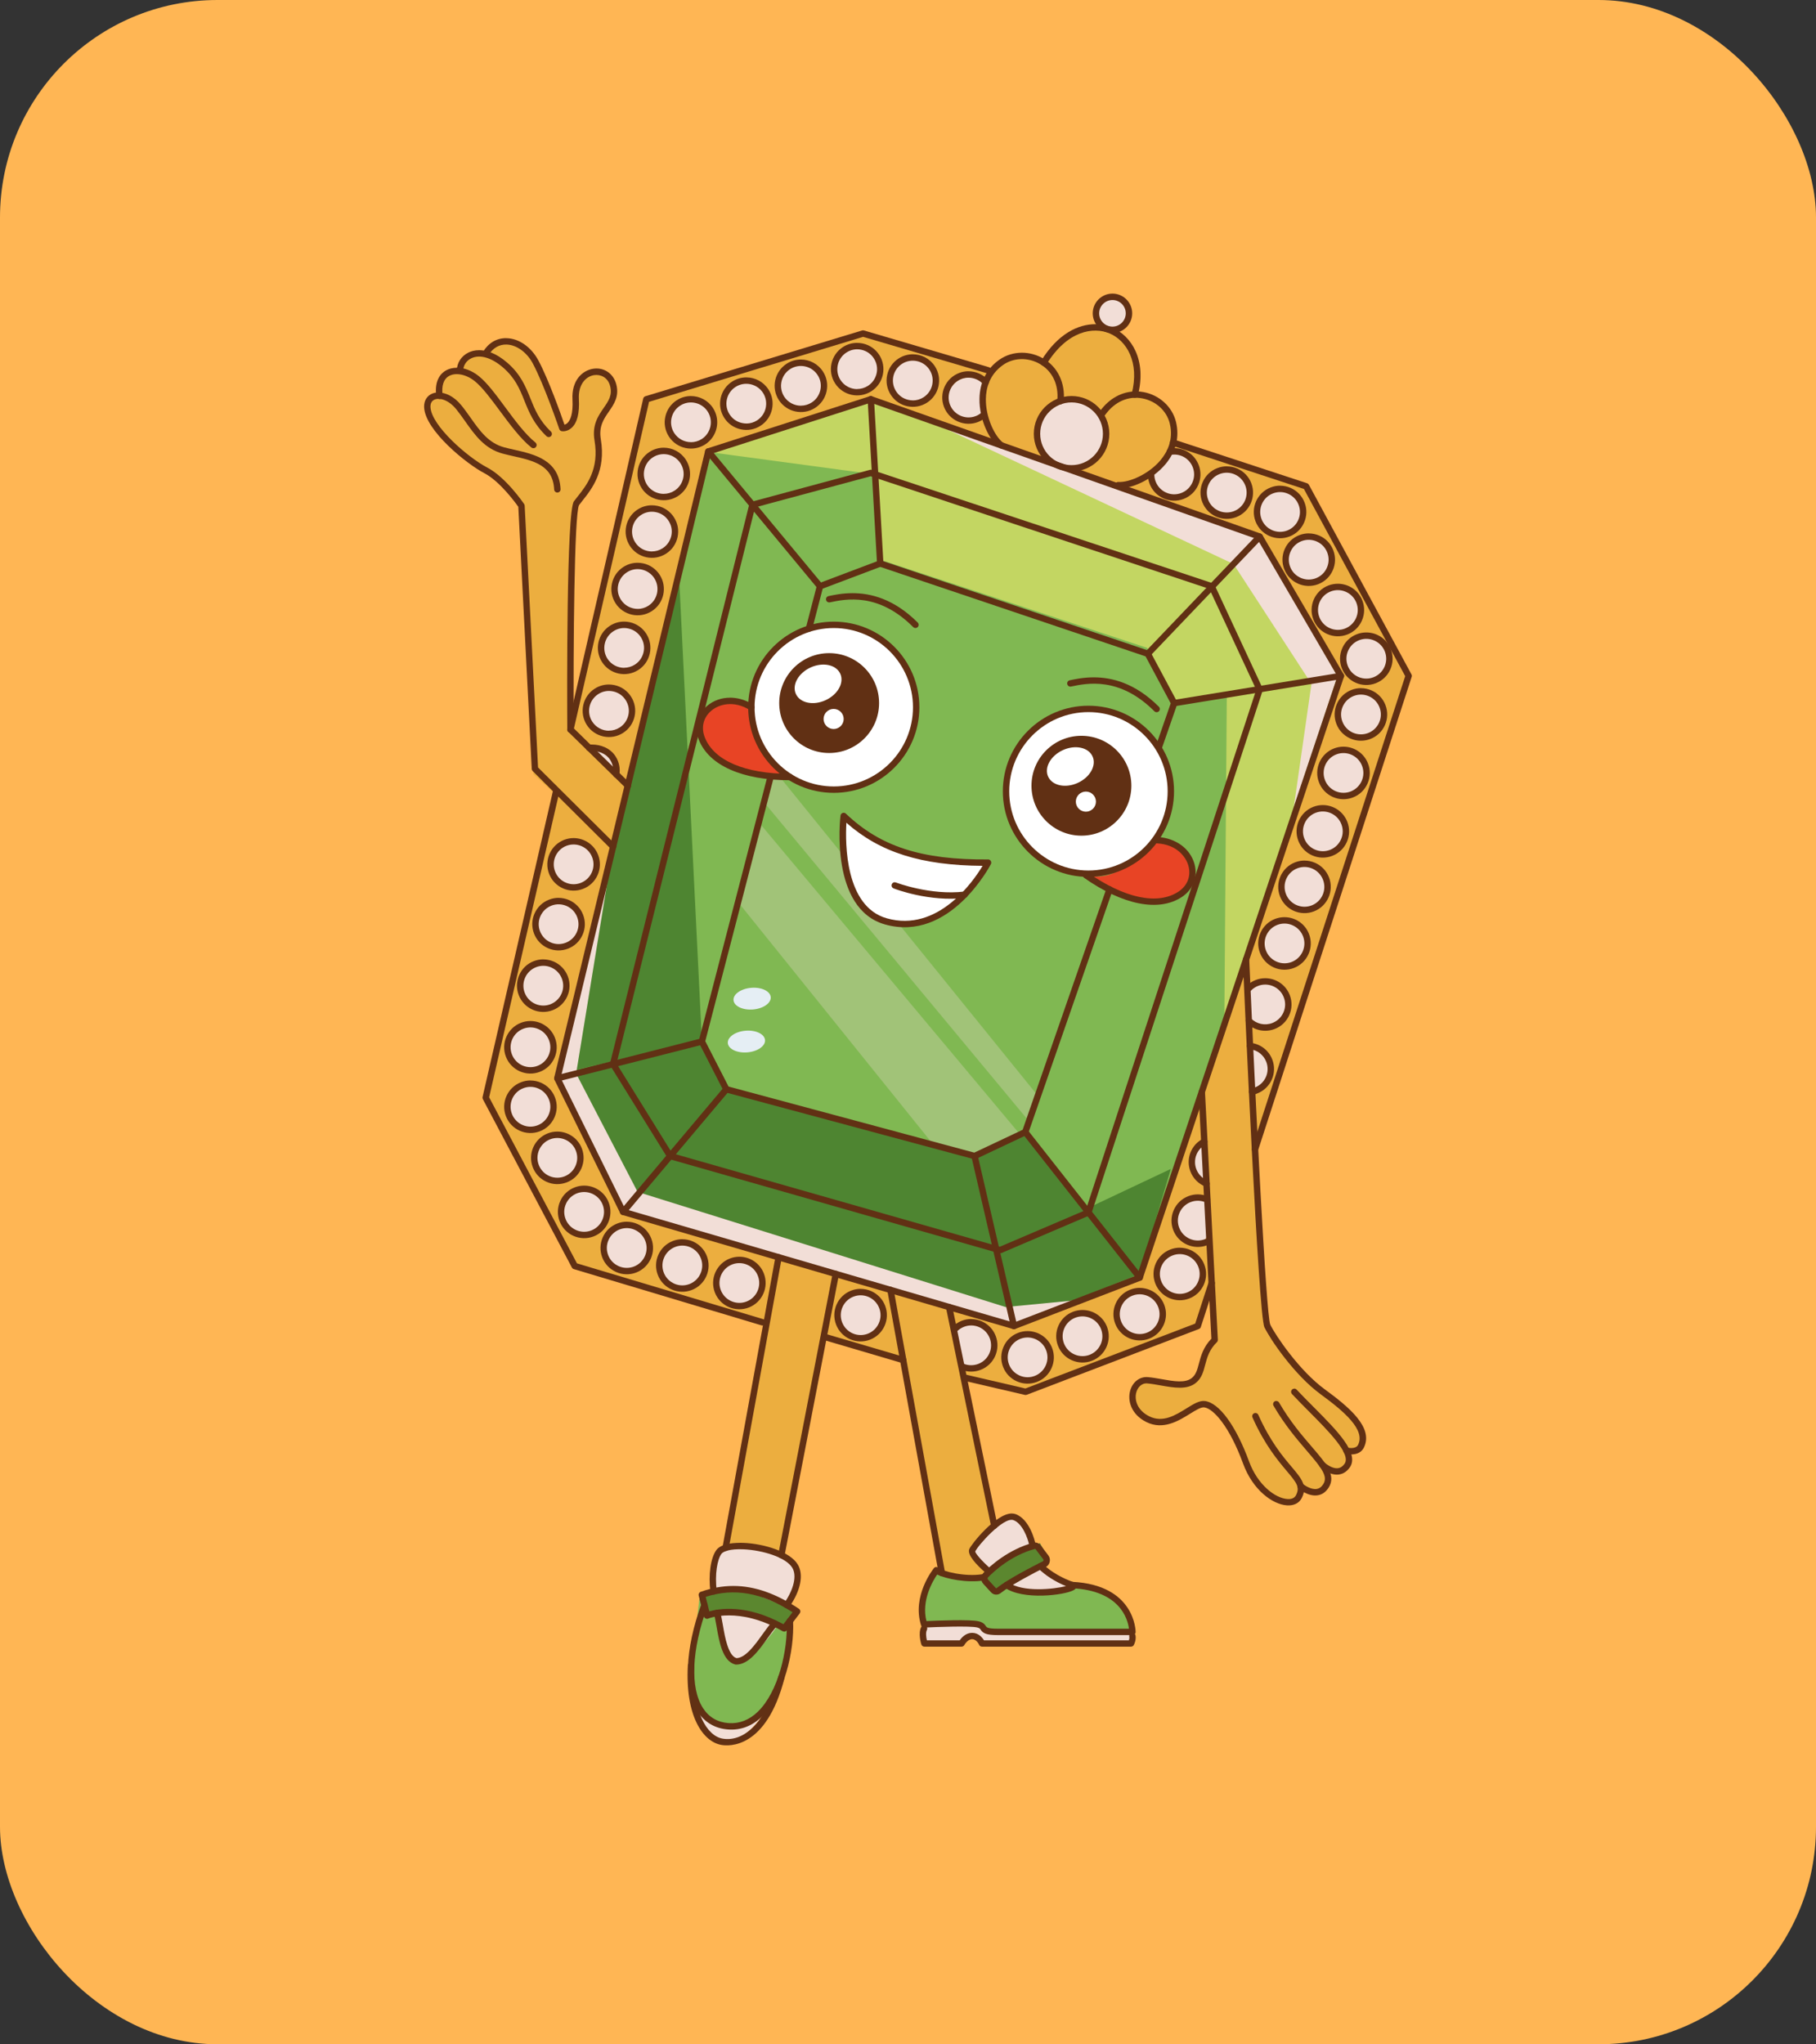 <?xml version="1.0" encoding="UTF-8"?> <svg xmlns="http://www.w3.org/2000/svg" width="167" height="188" viewBox="0 0 167 188" fill="none"><rect x="0" y="0" width="167" height="188" fill="#333333" stroke="none"/><rect width="167" height="188" rx="20" fill="#FFB654"></rect><path d="M104.926 117.427L123.197 62.375L115.811 48.88L80.06 36.757L65.324 41.514L51.371 99.168L57.566 111.471L93.41 122.16L104.926 117.427Z" fill="#80B852"></path><path opacity="0.29" d="M94.625 103.117L70.164 73.663L71.265 70.901L95.44 100.77L94.625 103.117Z" fill="#F2DED7"></path><path opacity="0.29" d="M87.891 107.828L93.733 104.243L70.032 75.918L67.873 82.959L87.891 107.828Z" fill="#F2DED7"></path><path d="M76.704 57.497C72.537 57.497 69.158 60.875 69.158 65.043C69.158 69.211 72.537 72.59 76.704 72.59C80.872 72.59 84.251 69.211 84.251 65.043C84.251 60.875 80.872 57.497 76.704 57.497Z" fill="white"></path><path d="M100.092 65.2C95.907 65.2 92.514 68.592 92.514 72.778C92.514 76.963 95.907 80.356 100.092 80.356C104.278 80.356 107.67 76.963 107.67 72.778C107.67 68.592 104.278 65.2 100.092 65.2Z" fill="white"></path><path d="M69.161 65.045C67.076 63.474 64.431 64.99 64.353 66.698C64.278 68.407 65.274 69.449 67.691 70.636C70.109 71.823 72.648 71.459 72.648 71.459C72.648 71.459 70.328 69.79 69.745 67.96C69.161 66.13 69.161 65.045 69.161 65.045Z" fill="#E84425"></path><path d="M106.199 77.265C110.122 78.084 110.58 81.469 107.673 82.664C104.761 83.855 99.546 80.333 99.546 80.333C99.546 80.333 101.588 81.403 103.891 79.334L106.199 77.265Z" fill="#E84425"></path><path d="M90.913 79.334C86.341 85.956 82.904 85.403 81.356 84.784C79.809 84.165 76.847 82.159 77.505 74.965C77.505 74.965 79.135 76.858 83.441 78.448C87.747 80.039 90.909 79.334 90.909 79.334L90.913 79.334Z" fill="white"></path><path d="M102.741 44.619L115.734 49.45L122.991 62.177L104.72 117.425C104.72 117.425 92.89 121.743 92.925 121.856C92.961 121.97 57.187 111.465 57.187 111.465L51.047 98.821L64.828 41.516L79.854 36.751C79.854 36.751 101.174 44.227 102.243 44.615C103.313 44.999 107.388 43.451 107.67 40.701C107.952 37.95 106.514 35.999 104.148 36.285C104.148 36.285 105.249 31.896 102.094 30.458C102.094 30.458 104.155 29.557 103.348 28.291C102.545 27.026 100.445 27.308 100.574 28.817C100.703 30.325 101.283 30.102 101.283 30.102C101.283 30.102 98.2 29.244 95.77 33.193C95.77 33.193 92.863 31.61 90.974 34.169L79.121 30.67L59.221 36.759L44.46 100.972L52.634 116.535L94.187 127.996L109.982 121.946L129.264 62.334L119.911 44.623L108.027 40.705C108.027 40.705 106.647 44.313 102.737 44.623L102.741 44.619Z" fill="#ECAE3F"></path><path d="M114.364 88.886C114.364 88.886 115.998 120.989 116.304 122.164C116.613 123.34 121.864 128.222 123.31 129.131C124.756 130.04 126.558 133.277 124.215 133.461C124.215 133.461 124.05 134.985 123.322 135.244C122.593 135.502 122.13 135.079 122.13 135.079C122.13 135.079 122.785 138.002 119.854 136.854C119.854 136.854 119.775 138.754 117.37 137.849C114.964 136.944 114.392 133.586 113.639 132.285C112.887 130.981 111.625 128.947 110.818 128.974C110.015 129.006 108.166 130.953 106.359 130.753C104.549 130.554 103.942 129.241 104.142 127.991C104.341 126.741 106.14 126.953 107.664 127.258C109.188 127.564 110.117 127.051 110.27 126.275C110.423 125.503 110.524 124.265 111.559 123.234L110.27 100.43L114.356 88.883L114.364 88.886Z" fill="#ECAE3F"></path><path d="M57.658 72.19L52.451 67.049L52.976 46.325C52.976 46.325 54.265 44.77 54.872 43.077C55.476 41.384 54.837 39.774 55.053 38.931C55.268 38.085 56.765 36.6 56.377 35.487C55.989 34.374 54.524 33.877 53.352 35.001C52.176 36.126 53.282 37.842 52.678 38.684C52.075 39.527 51.365 39.319 51.365 39.319C51.365 39.319 49.469 32.592 47.835 31.78C46.201 30.969 44.716 32.431 44.716 32.431C44.716 32.431 42.937 31.874 42.299 33.947C42.299 33.947 40.022 34.312 40.379 36.196C40.379 36.196 38.639 36.604 39.791 38.837C40.943 41.071 45.241 43.457 46.033 44.272C46.82 45.091 47.839 46.635 47.839 46.635L49.054 71.214L56.381 77.867L57.658 72.186L57.658 72.19Z" fill="#ECAE3F"></path><path d="M71.993 142.342L76.816 117.159L71.471 115.619L66.793 142.142C66.793 142.142 68.399 142.028 69.724 142.338C71.048 142.647 71.863 143.012 71.863 143.012L71.993 142.338L71.993 142.342Z" fill="#ECAE3F"></path><path d="M91.436 140.317L87.286 120.208L81.844 118.633L86.612 144.67C86.612 144.67 88.712 145.007 90.225 145.242L90.84 144.67C90.84 144.67 89.324 143.53 89.394 143.028C89.469 142.527 91.432 140.325 91.432 140.325L91.436 140.317Z" fill="#ECAE3F"></path><path d="M59.948 46.96C58.832 46.96 57.926 47.865 57.926 48.982C57.926 50.099 58.832 51.004 59.948 51.004C61.065 51.004 61.97 50.099 61.97 48.982C61.97 47.865 61.065 46.96 59.948 46.96Z" fill="#F2DED7"></path><path d="M61.041 41.57C59.925 41.57 59.019 42.475 59.019 43.591C59.019 44.708 59.925 45.613 61.041 45.613C62.158 45.613 63.063 44.708 63.063 43.591C63.063 42.475 62.158 41.57 61.041 41.57Z" fill="#F2DED7"></path><path d="M63.538 36.816C62.421 36.816 61.516 37.721 61.516 38.837C61.516 39.954 62.421 40.859 63.538 40.859C64.654 40.859 65.56 39.954 65.56 38.837C65.56 37.721 64.654 36.816 63.538 36.816Z" fill="#F2DED7"></path><path d="M68.635 35.097C67.519 35.097 66.613 36.002 66.613 37.119C66.613 38.236 67.519 39.141 68.635 39.141C69.752 39.141 70.657 38.236 70.657 37.119C70.657 36.002 69.752 35.097 68.635 35.097Z" fill="#F2DED7"></path><path d="M73.653 33.464C72.536 33.464 71.631 34.369 71.631 35.486C71.631 36.603 72.536 37.508 73.653 37.508C74.77 37.508 75.675 36.603 75.675 35.486C75.675 34.369 74.77 33.464 73.653 33.464Z" fill="#F2DED7"></path><path d="M78.82 31.929C77.703 31.929 76.798 32.834 76.798 33.951C76.798 35.067 77.703 35.973 78.82 35.973C79.936 35.973 80.841 35.067 80.841 33.951C80.841 32.834 79.936 31.929 78.82 31.929Z" fill="#F2DED7"></path><path d="M83.945 32.976C82.828 32.976 81.923 33.881 81.923 34.998C81.923 36.114 82.828 37.02 83.945 37.02C85.061 37.02 85.966 36.114 85.966 34.998C85.966 33.881 85.061 32.976 83.945 32.976Z" fill="#F2DED7"></path><path d="M58.634 52.148C57.518 52.148 56.613 53.053 56.613 54.17C56.613 55.286 57.518 56.191 58.634 56.191C59.751 56.191 60.656 55.286 60.656 54.17C60.656 53.053 59.751 52.148 58.634 52.148Z" fill="#F2DED7"></path><path d="M57.393 57.566C56.277 57.566 55.371 58.471 55.371 59.587C55.371 60.704 56.277 61.609 57.393 61.609C58.51 61.609 59.415 60.704 59.415 59.587C59.415 58.471 58.51 57.566 57.393 57.566Z" fill="#F2DED7"></path><path d="M55.991 63.343C54.875 63.343 53.969 64.248 53.969 65.365C53.969 66.481 54.875 67.387 55.991 67.387C57.108 67.387 58.013 66.481 58.013 65.365C58.013 64.248 57.108 63.343 55.991 63.343Z" fill="#F2DED7"></path><path d="M49.958 88.624C48.842 88.624 47.936 89.529 47.936 90.646C47.936 91.763 48.842 92.668 49.958 92.668C51.075 92.668 51.98 91.763 51.98 90.646C51.98 89.529 51.075 88.624 49.958 88.624Z" fill="#F2DED7"></path><path d="M48.839 94.292C47.722 94.292 46.817 95.198 46.817 96.314C46.817 97.431 47.722 98.336 48.839 98.336C49.955 98.336 50.86 97.431 50.86 96.314C50.86 95.198 49.955 94.292 48.839 94.292Z" fill="#F2DED7"></path><path d="M48.839 99.742C47.722 99.742 46.817 100.647 46.817 101.763C46.817 102.88 47.722 103.785 48.839 103.785C49.955 103.785 50.86 102.88 50.86 101.763C50.86 100.647 49.955 99.742 48.839 99.742Z" fill="#F2DED7"></path><path d="M51.368 104.46C50.252 104.46 49.346 105.365 49.346 106.482C49.346 107.599 50.252 108.504 51.368 108.504C52.485 108.504 53.39 107.599 53.39 106.482C53.39 105.365 52.485 104.46 51.368 104.46Z" fill="#F2DED7"></path><path d="M53.721 109.429C52.604 109.429 51.699 110.334 51.699 111.451C51.699 112.567 52.604 113.473 53.721 113.473C54.837 113.473 55.742 112.567 55.742 111.451C55.742 110.334 54.837 109.429 53.721 109.429Z" fill="#F2DED7"></path><path d="M57.64 112.753C56.523 112.753 55.618 113.658 55.618 114.775C55.618 115.892 56.523 116.797 57.64 116.797C58.756 116.797 59.662 115.892 59.662 114.775C59.662 113.658 58.756 112.753 57.64 112.753Z" fill="#F2DED7"></path><path d="M62.75 114.359C61.633 114.359 60.728 115.264 60.728 116.381C60.728 117.497 61.633 118.402 62.75 118.402C63.867 118.402 64.772 117.497 64.772 116.381C64.772 115.264 63.867 114.359 62.75 114.359Z" fill="#F2DED7"></path><path d="M67.989 115.972C66.873 115.972 65.968 116.877 65.968 117.994C65.968 119.11 66.873 120.016 67.989 120.016C69.106 120.016 70.011 119.11 70.011 117.994C70.011 116.877 69.106 115.972 67.989 115.972Z" fill="#F2DED7"></path><path d="M79.144 118.929C78.027 118.929 77.122 119.834 77.122 120.951C77.122 122.067 78.027 122.973 79.144 122.973C80.26 122.973 81.165 122.067 81.165 120.951C81.165 119.834 80.26 118.929 79.144 118.929Z" fill="#F2DED7"></path><path d="M94.501 122.804C93.384 122.804 92.479 123.709 92.479 124.826C92.479 125.942 93.384 126.848 94.501 126.848C95.617 126.848 96.522 125.942 96.522 124.826C96.522 123.709 95.617 122.804 94.501 122.804Z" fill="#F2DED7"></path><path d="M99.584 120.968C98.467 120.968 97.562 121.873 97.562 122.99C97.562 124.107 98.467 125.012 99.584 125.012C100.7 125.012 101.605 124.107 101.605 122.99C101.605 121.873 100.7 120.968 99.584 120.968Z" fill="#F2DED7"></path><path d="M104.811 118.835C103.694 118.835 102.789 119.74 102.789 120.857C102.789 121.974 103.694 122.879 104.811 122.879C105.927 122.879 106.833 121.974 106.833 120.857C106.833 119.74 105.927 118.835 104.811 118.835Z" fill="#F2DED7"></path><path d="M108.515 115.136C107.398 115.136 106.493 116.041 106.493 117.158C106.493 118.274 107.398 119.18 108.515 119.18C109.631 119.18 110.537 118.274 110.537 117.158C110.537 116.041 109.631 115.136 108.515 115.136Z" fill="#F2DED7"></path><path d="M118.125 84.738C117.008 84.738 116.103 85.643 116.103 86.759C116.103 87.876 117.008 88.781 118.125 88.781C119.241 88.781 120.146 87.876 120.146 86.759C120.146 85.643 119.241 84.738 118.125 84.738Z" fill="#F2DED7"></path><path d="M119.942 79.487C118.826 79.487 117.921 80.392 117.921 81.509C117.921 82.626 118.826 83.531 119.942 83.531C121.059 83.531 121.964 82.626 121.964 81.509C121.964 80.392 121.059 79.487 119.942 79.487Z" fill="#F2DED7"></path><path d="M121.649 74.437C120.532 74.437 119.627 75.342 119.627 76.459C119.627 77.575 120.532 78.481 121.649 78.481C122.766 78.481 123.671 77.575 123.671 76.459C123.671 75.342 122.766 74.437 121.649 74.437Z" fill="#F2DED7"></path><path d="M123.55 69.042C122.434 69.042 121.529 69.948 121.529 71.064C121.529 72.181 122.434 73.086 123.55 73.086C124.667 73.086 125.572 72.181 125.572 71.064C125.572 69.948 124.667 69.042 123.55 69.042Z" fill="#F2DED7"></path><path d="M125.151 63.679C124.034 63.679 123.129 64.584 123.129 65.701C123.129 66.817 124.034 67.723 125.151 67.723C126.267 67.723 127.172 66.817 127.172 65.701C127.172 64.584 126.267 63.679 125.151 63.679Z" fill="#F2DED7"></path><path d="M125.648 58.554C124.531 58.554 123.626 59.459 123.626 60.576C123.626 61.693 124.531 62.598 125.648 62.598C126.765 62.598 127.67 61.693 127.67 60.576C127.67 59.459 126.765 58.554 125.648 58.554Z" fill="#F2DED7"></path><path d="M123.026 54.077C121.909 54.077 121.004 54.983 121.004 56.099C121.004 57.216 121.909 58.121 123.026 58.121C124.143 58.121 125.048 57.216 125.048 56.099C125.048 54.983 124.143 54.077 123.026 54.077Z" fill="#F2DED7"></path><path d="M120.356 49.449C119.239 49.449 118.334 50.354 118.334 51.47C118.334 52.587 119.239 53.492 120.356 53.492C121.473 53.492 122.378 52.587 122.378 51.47C122.378 50.354 121.473 49.449 120.356 49.449Z" fill="#F2DED7"></path><path d="M117.719 45.062C116.603 45.062 115.698 45.967 115.698 47.084C115.698 48.2 116.603 49.105 117.719 49.105C118.836 49.105 119.741 48.2 119.741 47.084C119.741 45.967 118.836 45.062 117.719 45.062Z" fill="#F2DED7"></path><path d="M112.819 43.281C111.702 43.281 110.797 44.186 110.797 45.302C110.797 46.419 111.702 47.324 112.818 47.324C113.935 47.324 114.84 46.419 114.84 45.302C114.84 44.186 113.935 43.281 112.819 43.281Z" fill="#F2DED7"></path><path d="M105.952 43.638C106.015 43.153 107.429 41.617 107.974 41.617C109.09 41.617 109.996 42.522 109.996 43.638C109.996 44.755 109.09 45.66 107.974 45.66C106.857 45.66 105.811 44.747 105.952 43.638Z" fill="#F2DED7"></path><path d="M114.99 96.288C115.985 96.418 116.75 97.268 116.75 98.295C116.75 99.321 116.013 100.136 115.053 100.293L114.99 96.288Z" fill="#F2DED7"></path><path d="M108.034 112.259C108.034 111.143 108.939 110.238 110.055 110.238C111.172 110.238 111.121 110.982 111.121 112.099C111.121 113.215 111.176 114.285 110.055 114.285C108.935 114.285 108.034 113.38 108.034 112.263L108.034 112.259Z" fill="#F2DED7"></path><path d="M118.293 92.373C118.293 91.256 117.388 90.351 116.272 90.351C115.155 90.351 114.767 91.135 114.767 92.255C114.767 93.372 115.155 94.398 116.272 94.398C117.388 94.398 118.293 93.493 118.293 92.377L118.293 92.373Z" fill="#F2DED7"></path><path d="M110.757 105.106C110.091 105.435 109.633 106.125 109.633 106.92C109.633 107.794 110.189 108.538 110.965 108.82L110.757 105.106Z" fill="#F2DED7"></path><path d="M88.076 124.034C87.559 122.541 87.43 121.648 89.362 121.702C90.478 121.734 91.383 122.608 91.383 123.724C91.383 124.841 90.478 125.746 89.362 125.746C88.245 125.746 88.527 125.335 88.076 124.03L88.076 124.034Z" fill="#F2DED7"></path><path d="M52.751 77.464C51.635 77.464 50.729 78.369 50.729 79.486C50.729 80.603 51.635 81.508 52.751 81.508C53.868 81.508 54.773 80.603 54.773 79.486C54.773 78.369 53.868 77.464 52.751 77.464Z" fill="#F2DED7"></path><path d="M51.37 82.96C50.254 82.96 49.348 83.865 49.348 84.982C49.348 86.099 50.254 87.004 51.37 87.004C52.487 87.004 53.392 86.099 53.392 84.982C53.392 83.865 52.487 82.96 51.37 82.96Z" fill="#F2DED7"></path><path d="M54.027 68.903C54.258 68.813 54.509 68.762 54.772 68.762C55.888 68.762 56.794 69.667 56.794 70.784C56.794 70.925 56.778 71.058 56.754 71.191" fill="#F2DED7"></path><path d="M87.141 36.723C87.141 35.606 88.046 34.701 89.162 34.701C90.647 34.701 90.365 35.606 90.365 36.723C90.365 37.84 90.608 38.361 89.162 38.745C88.081 39.035 87.141 37.84 87.141 36.723Z" fill="#F2DED7"></path><path d="M98.539 36.719C96.784 36.719 95.361 38.142 95.361 39.897C95.361 41.651 96.784 43.074 98.539 43.074C100.294 43.074 101.716 41.651 101.716 39.897C101.716 38.142 100.294 36.719 98.539 36.719Z" fill="#F2DED7"></path><path d="M102.301 27.496C101.57 27.496 100.977 28.089 100.977 28.82C100.977 29.552 101.57 30.145 102.301 30.145C103.033 30.145 103.625 29.552 103.625 28.82C103.625 28.089 103.033 27.496 102.301 27.496Z" fill="#F2DED7"></path><path d="M69.084 90.844C68.139 90.921 67.41 91.43 67.455 91.98C67.5 92.53 68.302 92.913 69.247 92.836C70.192 92.758 70.921 92.249 70.876 91.7C70.831 91.15 70.028 90.766 69.084 90.844Z" fill="#E5EEF4"></path><path d="M68.56 94.789C67.615 94.867 66.886 95.376 66.931 95.925C66.976 96.475 67.778 96.858 68.723 96.781C69.668 96.704 70.397 96.195 70.352 95.645C70.307 95.095 69.504 94.712 68.56 94.789Z" fill="#E5EEF4"></path><path d="M72.648 149.404C72.562 156.331 69.282 158.784 66.727 158.726C64.177 158.667 63.228 154.839 63.632 152.217C64.036 149.596 64.31 147.073 64.31 147.073L72.644 149.404L72.648 149.404Z" fill="#80B852"></path><path d="M73.351 144.027C74.342 146.712 69.331 152.848 67.987 152.871C66.642 152.895 64.938 144.435 65.965 142.723C66.991 141.014 71.807 142.303 73.351 144.027Z" fill="#F2DED7"></path><path d="M73.204 148.34L71.864 149.613C71.864 149.613 68.302 147.674 65.14 148.5L64.317 147.078C64.317 147.078 65.277 145.154 68.933 146.447C72.588 147.74 73.207 148.34 73.207 148.34L73.204 148.34Z" fill="#5B872F"></path><path d="M71.24 155.726C68.846 161.004 64.649 162.375 63.654 155.162C63.654 155.162 64.402 158.445 66.726 158.727C69.049 159.009 71.24 155.726 71.24 155.726Z" fill="#F2DED7"></path><path d="M98.705 145.768C102.181 145.572 103.975 147.939 104.108 150.07L90.524 150.07L89.912 149.212L84.964 149.314C84.964 149.314 84.49 146.183 85.912 144.655C85.912 144.655 89.65 145.337 91.378 145.11C93.106 144.883 98.701 145.764 98.701 145.764L98.705 145.768Z" fill="#80B852"></path><path d="M93.246 139.481C94.829 139.696 95.044 143.192 96.106 144.398C97.168 145.605 98.708 145.766 98.708 145.766C98.708 145.766 94.919 147.858 92.157 145.437C89.398 143.011 89.308 142.592 89.308 142.592C89.308 142.592 91.495 139.743 93.246 139.481Z" fill="#F2DED7"></path><path d="M96.522 143.541L95.637 141.911C95.637 141.911 91.358 143.718 90.222 145.226L91.433 146.605C91.433 146.605 95.445 144.619 96.522 143.541Z" fill="#5B872F"></path><path d="M104.108 151.383L104.108 150.078L90.524 150.078L89.912 149.22L84.964 149.322C84.964 149.322 84.478 150.924 84.772 151.155C85.066 151.386 88.263 151.386 88.263 151.386C88.263 151.386 88.874 150.571 89.391 150.568C89.912 150.564 90.52 151.386 90.52 151.386L104.104 151.386L104.108 151.383Z" fill="#F2DED7"></path><path d="M112.593 93.621L112.816 63.995L108.032 64.453L105.493 59.583L80.945 51.472L80.51 43.636L64.829 41.524L79.852 36.759L115.732 49.454L122.992 62.181L112.593 93.621Z" fill="#C3D662"></path><path d="M85.584 38.785L113.436 51.868L120.602 62.891L118.956 74.383L122.992 62.181L115.732 49.455L85.584 38.785Z" fill="#F2DED7"></path><path d="M57.184 111.477L66.725 100.686L64.543 95.702L51.048 98.832L57.184 111.477Z" fill="#4E8531"></path><path d="M107.668 107.499L99.859 111.186L94.35 103.957L89.593 106.48L66.726 100.172L57.185 111.472L92.924 121.859L104.804 117.165L107.668 107.499Z" fill="#4E8531"></path><path d="M64.544 95.697L62.463 53.325L51.049 98.828L64.544 95.697Z" fill="#4E8531"></path><path d="M56.382 77.869L52.981 98.73L58.635 109.615L92.477 120.202L99.541 119.52L92.924 121.859L57.185 111.472L51.049 98.828L56.382 77.869Z" fill="#F2DED7"></path><path d="M80.074 36.423C80.105 36.423 80.14 36.427 80.171 36.439L115.934 49.071C116 49.095 116.055 49.142 116.09 49.201L123.563 62.01C123.606 62.084 123.613 62.17 123.586 62.252L105.084 117.59C105.057 117.673 104.994 117.739 104.912 117.771L93.349 122.218C93.29 122.241 93.223 122.245 93.161 122.226L57.218 111.729C57.14 111.705 57.073 111.65 57.038 111.576L50.988 99.3C50.957 99.237 50.949 99.167 50.965 99.1L64.843 41.454C64.867 41.356 64.941 41.274 65.039 41.243L79.983 36.439C80.011 36.431 80.042 36.423 80.074 36.423ZM115.636 49.593L80.07 37.031L65.376 41.752L51.56 99.135L57.504 111.2L93.227 121.634L104.571 117.273L122.99 62.194L115.64 49.593L115.636 49.593Z" fill="#613014"></path><path d="M79.365 30.378C79.392 30.378 79.42 30.382 79.447 30.39L90.947 33.771C91.104 33.818 91.194 33.979 91.147 34.136C91.1 34.292 90.936 34.383 90.783 34.335L79.369 30.977L59.687 36.953L52.74 67.163C52.705 67.32 52.544 67.421 52.388 67.382C52.231 67.347 52.129 67.186 52.168 67.03L59.151 36.655C59.174 36.553 59.252 36.471 59.35 36.44L79.279 30.39C79.306 30.382 79.334 30.378 79.365 30.378Z" fill="#613014"></path><path d="M51.149 72.484C51.172 72.484 51.192 72.484 51.215 72.492C51.372 72.527 51.474 72.688 51.435 72.844L44.981 100.911L53.057 116.185L70.2 121.321C70.356 121.368 70.442 121.533 70.395 121.69C70.348 121.846 70.184 121.933 70.027 121.886L52.767 116.713C52.693 116.69 52.63 116.639 52.591 116.569L44.405 101.087C44.374 101.025 44.362 100.954 44.378 100.884L50.855 72.711C50.886 72.574 51.008 72.484 51.141 72.484L51.149 72.484Z" fill="#613014"></path><path d="M107.875 40.405C107.907 40.405 107.938 40.409 107.966 40.421L120.198 44.441C120.269 44.464 120.328 44.515 120.367 44.582L129.798 62.018C129.837 62.089 129.845 62.171 129.818 62.249L115.692 105.789C115.641 105.942 115.477 106.028 115.32 105.978C115.167 105.927 115.081 105.762 115.132 105.605L129.222 62.187L119.908 44.966L107.785 40.981C107.632 40.93 107.546 40.766 107.597 40.609C107.636 40.483 107.754 40.405 107.875 40.405Z" fill="#613014"></path><path d="M111.432 117.699C111.464 117.699 111.491 117.703 111.523 117.715C111.675 117.766 111.762 117.93 111.711 118.087L110.429 122.036C110.402 122.123 110.339 122.189 110.253 122.221L94.419 128.27C94.364 128.29 94.306 128.294 94.247 128.282L88.691 126.989C88.534 126.954 88.436 126.793 88.471 126.637C88.507 126.48 88.667 126.382 88.824 126.417L94.294 127.691L109.912 121.723L111.15 117.907C111.19 117.781 111.307 117.703 111.429 117.703L111.432 117.699Z" fill="#613014"></path><path d="M75.983 122.698C76.01 122.698 76.038 122.698 76.065 122.71L83.134 124.79C83.291 124.838 83.381 124.998 83.334 125.155C83.287 125.312 83.122 125.402 82.969 125.355L75.901 123.274C75.744 123.227 75.654 123.066 75.701 122.91C75.74 122.78 75.858 122.698 75.983 122.698Z" fill="#613014"></path><path d="M40.322 36.097C40.949 36.097 41.733 36.43 42.411 37.257C42.716 37.629 42.998 38.029 43.273 38.416C44.123 39.62 44.922 40.756 46.384 41.144C46.682 41.222 46.991 41.293 47.305 41.363C49.139 41.778 51.423 42.296 51.548 44.987C51.556 45.148 51.431 45.289 51.27 45.297C51.113 45.305 50.968 45.179 50.961 45.019C50.855 42.774 49.068 42.37 47.172 41.943C46.85 41.868 46.533 41.798 46.227 41.716C44.562 41.273 43.661 39.996 42.787 38.757C42.52 38.377 42.242 37.989 41.952 37.629C41.251 36.771 40.444 36.567 39.989 36.739C39.711 36.845 39.574 37.084 39.586 37.429C39.656 39.141 43.014 42.065 44.805 42.997C46.517 43.89 48.128 46.249 48.198 46.351C48.229 46.394 48.245 46.449 48.249 46.5L49.479 70.578L56.591 77.654C56.705 77.768 56.705 77.956 56.591 78.07C56.477 78.183 56.289 78.187 56.176 78.07L48.986 70.911C48.935 70.86 48.903 70.789 48.9 70.719L47.665 46.61C47.395 46.226 45.965 44.259 44.535 43.514C42.92 42.672 39.088 39.596 39.002 37.449C38.978 36.853 39.268 36.379 39.782 36.183C39.942 36.124 40.123 36.089 40.322 36.089L40.322 36.097Z" fill="#613014"></path><path d="M46.522 31.101C46.545 31.101 46.569 31.101 46.596 31.101C47.729 31.132 48.841 31.912 49.5 33.13C50.448 34.89 51.608 38.177 51.909 39.059C51.988 39.035 52.086 38.992 52.184 38.898C52.434 38.663 52.717 38.095 52.646 36.731C52.552 35.003 53.532 34.071 54.542 33.914C55.538 33.757 56.415 34.349 56.674 35.348C56.96 36.449 56.47 37.154 56 37.84C55.51 38.545 55.052 39.215 55.252 40.403C55.738 43.302 54.437 44.948 53.571 46.037C53.457 46.182 53.347 46.319 53.249 46.453C52.811 47.264 52.713 59.414 52.756 66.969L57.947 72.047C58.065 72.16 58.065 72.349 57.951 72.462C57.838 72.58 57.65 72.58 57.536 72.466L52.258 67.302C52.203 67.247 52.172 67.172 52.168 67.094C52.148 63.752 52.086 47.032 52.779 46.1C52.881 45.963 52.991 45.822 53.112 45.673C53.959 44.607 55.118 43.142 54.672 40.505C54.433 39.082 55.009 38.248 55.518 37.511C55.969 36.857 56.325 36.34 56.106 35.501C55.894 34.686 55.212 34.412 54.633 34.498C53.884 34.615 53.163 35.34 53.234 36.7C53.304 37.993 53.081 38.883 52.568 39.345C52.152 39.721 51.71 39.666 51.663 39.654C51.553 39.639 51.463 39.56 51.431 39.458C51.416 39.419 50.04 35.364 48.986 33.405C48.438 32.386 47.493 31.712 46.584 31.685C45.91 31.665 45.331 31.998 44.931 32.648C44.845 32.786 44.664 32.833 44.527 32.746C44.39 32.66 44.347 32.48 44.429 32.343C44.923 31.536 45.668 31.097 46.53 31.097L46.522 31.101Z" fill="#613014"></path><path d="M44.064 32.205C44.71 32.205 45.6 32.448 46.654 33.361C47.884 34.426 48.335 35.547 48.77 36.629C49.193 37.679 49.593 38.67 50.662 39.689C50.78 39.802 50.784 39.987 50.674 40.104C50.564 40.222 50.376 40.226 50.259 40.116C49.095 39.011 48.652 37.914 48.225 36.852C47.798 35.786 47.391 34.783 46.27 33.807C45.216 32.895 44.158 32.577 43.366 32.938C42.892 33.153 42.594 33.604 42.594 34.109C42.594 34.27 42.461 34.403 42.301 34.403C42.14 34.403 42.007 34.27 42.007 34.109C42.007 33.369 42.434 32.718 43.12 32.401C43.312 32.315 43.633 32.205 44.064 32.205Z" fill="#613014"></path><path d="M42 33.81C42.662 33.81 43.391 34.076 44.026 34.586C44.794 35.197 45.597 36.286 46.451 37.442C47.36 38.672 48.3 39.942 49.237 40.694C49.362 40.796 49.386 40.98 49.284 41.11C49.182 41.235 48.998 41.255 48.869 41.157C47.873 40.357 46.909 39.056 45.977 37.799C45.146 36.678 44.362 35.62 43.657 35.052C42.874 34.425 41.906 34.233 41.294 34.578C40.789 34.864 40.585 35.483 40.707 36.365C40.73 36.525 40.617 36.674 40.456 36.698C40.299 36.717 40.147 36.608 40.123 36.447C39.915 34.931 40.585 34.307 41.005 34.069C41.298 33.904 41.639 33.822 42 33.822L42 33.81Z" fill="#613014"></path><path d="M114.587 87.951C114.744 87.951 114.873 88.076 114.881 88.233C115.442 101.206 116.421 120.856 116.813 121.816C117.299 122.82 119.497 126.064 121.805 127.753C124.038 129.387 126.346 131.283 125.418 133.136C125.073 133.826 124.211 133.814 123.752 133.697C123.596 133.657 123.498 133.497 123.541 133.34C123.58 133.183 123.744 133.089 123.897 133.129C123.905 133.129 124.669 133.317 124.889 132.874C125.574 131.499 123.643 129.829 121.452 128.227C119.027 126.456 116.797 123.149 116.276 122.067C115.716 120.907 114.435 91.595 114.29 88.256C114.282 88.096 114.407 87.959 114.572 87.951C114.576 87.951 114.58 87.951 114.583 87.951L114.587 87.951Z" fill="#613014"></path><path d="M119.021 127.7C119.099 127.7 119.178 127.731 119.237 127.794C119.73 128.323 120.279 128.872 120.808 129.404C122.986 131.595 125.043 133.664 124.119 134.961C123.841 135.348 123.492 135.564 123.076 135.607C122.214 135.689 121.435 134.957 121.399 134.925C121.282 134.816 121.274 134.628 121.388 134.51C121.497 134.392 121.685 134.385 121.803 134.498C121.811 134.506 122.434 135.082 123.022 135.023C123.261 135 123.464 134.867 123.641 134.624C124.279 133.73 122.214 131.657 120.392 129.824C119.86 129.287 119.307 128.734 118.809 128.198C118.7 128.08 118.704 127.892 118.825 127.782C118.88 127.731 118.954 127.704 119.025 127.704L119.021 127.7Z" fill="#613014"></path><path d="M117.369 128.839C117.471 128.839 117.569 128.89 117.624 128.984C118.635 130.728 119.752 132.028 120.653 133.075C121.95 134.587 122.89 135.68 122.189 136.797C121.93 137.208 121.589 137.451 121.17 137.514C120.304 137.651 119.442 136.926 119.407 136.899C119.282 136.793 119.27 136.609 119.376 136.483C119.481 136.362 119.666 136.346 119.791 136.448C119.983 136.609 120.578 137.009 121.084 136.93C121.327 136.891 121.527 136.746 121.691 136.483C122.142 135.763 121.527 134.995 120.206 133.455C119.293 132.389 118.153 131.065 117.115 129.278C117.032 129.137 117.079 128.956 117.221 128.874C117.268 128.847 117.318 128.835 117.369 128.835L117.369 128.839Z" fill="#613014"></path><path d="M110.517 100.14C110.674 100.14 110.803 100.261 110.811 100.418L111.994 123.207C111.998 123.293 111.967 123.375 111.904 123.434C111.199 124.124 111.011 124.837 110.826 125.523C110.666 126.138 110.513 126.718 110 127.153C109.189 127.842 107.947 127.623 106.744 127.411C106.336 127.337 105.913 127.262 105.521 127.227C104.949 127.172 104.612 127.631 104.498 128.038C104.299 128.743 104.585 129.7 105.682 130.248C106.932 130.871 108.088 130.154 109.106 129.523C109.749 129.124 110.301 128.779 110.807 128.845C112.12 129.01 113.671 131.138 114.862 134.398C115.65 136.553 117.268 137.787 118.397 137.857C118.663 137.877 119.016 137.826 119.176 137.513C119.552 136.78 119.274 136.396 118.338 135.291C117.535 134.339 116.316 132.901 115.18 130.358C115.113 130.209 115.18 130.036 115.329 129.97C115.477 129.903 115.65 129.97 115.716 130.119C116.821 132.583 117.958 133.931 118.788 134.911C119.682 135.969 120.273 136.666 119.701 137.779C119.466 138.237 118.976 138.48 118.361 138.441C117.017 138.359 115.195 137.011 114.314 134.597C113.072 131.196 111.591 129.535 110.74 129.429C110.439 129.39 109.945 129.7 109.42 130.025C108.381 130.667 106.963 131.545 105.419 130.777C104.024 130.08 103.668 128.818 103.934 127.881C104.165 127.074 104.828 126.577 105.576 126.647C105.991 126.686 106.426 126.761 106.845 126.835C107.962 127.035 109.016 127.219 109.62 126.71C109.992 126.396 110.109 125.946 110.258 125.378C110.435 124.712 110.65 123.889 111.399 123.113L110.219 100.453C110.211 100.293 110.337 100.152 110.497 100.144C110.501 100.144 110.509 100.144 110.513 100.144L110.517 100.14Z" fill="#613014"></path><path d="M87.285 119.911C87.422 119.911 87.543 120.005 87.571 120.146L91.72 140.255C91.752 140.416 91.65 140.568 91.493 140.604C91.336 140.635 91.18 140.533 91.144 140.376L86.995 120.268C86.964 120.107 87.066 119.954 87.222 119.919C87.242 119.915 87.261 119.911 87.281 119.911L87.285 119.911Z" fill="#613014"></path><path d="M81.888 118.332C82.029 118.332 82.151 118.43 82.178 118.575L86.904 144.612C86.931 144.772 86.826 144.925 86.665 144.953C86.508 144.98 86.351 144.874 86.324 144.718L81.599 118.681C81.571 118.52 81.677 118.367 81.838 118.34C81.853 118.34 81.873 118.336 81.888 118.336L81.888 118.332Z" fill="#613014"></path><path d="M76.863 116.866C76.863 116.866 76.902 116.866 76.918 116.87C77.078 116.902 77.18 117.054 77.149 117.215L72.145 143.072C72.114 143.232 71.957 143.334 71.8 143.303C71.639 143.272 71.538 143.119 71.569 142.958L76.573 117.101C76.6 116.96 76.722 116.862 76.863 116.862L76.863 116.866Z" fill="#613014"></path><path d="M71.598 115.333C71.598 115.333 71.633 115.333 71.653 115.337C71.814 115.364 71.919 115.521 71.888 115.678L67.018 142.392C66.986 142.553 66.838 142.659 66.677 142.628C66.516 142.6 66.41 142.443 66.442 142.287L71.312 115.572C71.34 115.431 71.461 115.329 71.602 115.329L71.598 115.333Z" fill="#613014"></path><path d="M115.839 49.058C115.913 49.058 115.984 49.086 116.043 49.141C116.16 49.254 116.164 49.438 116.05 49.556L105.761 60.331C105.647 60.449 105.463 60.453 105.346 60.339C105.228 60.225 105.224 60.041 105.338 59.924L115.627 49.148C115.686 49.09 115.761 49.058 115.839 49.058Z" fill="#613014"></path><path d="M123.314 61.866C123.455 61.866 123.581 61.968 123.604 62.113C123.632 62.274 123.522 62.423 123.361 62.45L108.025 64.95C107.864 64.973 107.712 64.868 107.688 64.707C107.661 64.546 107.77 64.397 107.931 64.37L123.267 61.87C123.267 61.87 123.299 61.87 123.314 61.87L123.314 61.866Z" fill="#613014"></path><path d="M80.947 51.531C80.979 51.531 81.01 51.535 81.041 51.547L105.648 59.845C105.719 59.869 105.777 59.92 105.813 59.986L108.238 64.52C108.277 64.594 108.285 64.677 108.258 64.755L106.839 68.838C106.784 68.991 106.616 69.073 106.463 69.018C106.31 68.963 106.228 68.799 106.283 68.642L107.658 64.681L105.346 60.363L80.951 52.134L75.654 54.136L74.682 57.879C74.643 58.035 74.482 58.129 74.322 58.09C74.165 58.051 74.071 57.89 74.11 57.73L75.121 53.839C75.144 53.745 75.211 53.67 75.301 53.639L80.841 51.547C80.877 51.535 80.912 51.527 80.947 51.527L80.947 51.531Z" fill="#613014"></path><path d="M70.857 71.163C70.881 71.163 70.908 71.163 70.931 71.171C71.088 71.21 71.182 71.371 71.143 71.532L64.858 95.751L66.998 99.924L89.594 106.001L94.042 103.901L101.753 81.696C101.808 81.543 101.976 81.461 102.129 81.516C102.282 81.57 102.364 81.735 102.309 81.892L94.559 104.214C94.531 104.289 94.477 104.351 94.406 104.383L89.751 106.581C89.688 106.612 89.618 106.616 89.547 106.6L66.719 100.46C66.641 100.437 66.57 100.386 66.535 100.312L64.286 95.923C64.255 95.86 64.243 95.786 64.263 95.715L70.575 71.387C70.61 71.254 70.728 71.167 70.861 71.167L70.857 71.163Z" fill="#613014"></path><path d="M80.081 36.42C80.233 36.42 80.367 36.541 80.374 36.698L81.24 51.807C81.248 51.968 81.127 52.109 80.962 52.116C80.802 52.128 80.66 52.003 80.653 51.838L79.787 36.729C79.779 36.569 79.9 36.428 80.065 36.42C80.069 36.42 80.077 36.42 80.081 36.42Z" fill="#613014"></path><path d="M65.134 41.225C65.221 41.225 65.303 41.261 65.362 41.331L75.635 53.729C75.737 53.854 75.722 54.038 75.596 54.144C75.471 54.246 75.287 54.23 75.181 54.105L64.907 41.707C64.805 41.582 64.821 41.398 64.946 41.292C65.001 41.245 65.068 41.225 65.134 41.225Z" fill="#613014"></path><path d="M64.546 95.487C64.675 95.487 64.797 95.577 64.832 95.71C64.871 95.867 64.777 96.028 64.62 96.067L51.33 99.452C51.173 99.491 51.012 99.397 50.973 99.24C50.934 99.084 51.028 98.923 51.185 98.884L64.475 95.499C64.499 95.491 64.522 95.491 64.55 95.491L64.546 95.487Z" fill="#613014"></path><path d="M66.795 99.882C66.862 99.882 66.929 99.906 66.984 99.953C67.109 100.058 67.125 100.242 67.019 100.368L57.529 111.641C57.423 111.766 57.239 111.782 57.113 111.676C56.988 111.57 56.972 111.386 57.078 111.261L66.568 99.988C66.627 99.917 66.709 99.882 66.791 99.882L66.795 99.882Z" fill="#613014"></path><path d="M89.621 106.021C89.755 106.021 89.876 106.111 89.907 106.248L93.528 121.878C93.563 122.035 93.465 122.196 93.308 122.231C93.148 122.266 92.991 122.168 92.956 122.012L89.335 106.382C89.3 106.225 89.398 106.064 89.555 106.029C89.578 106.025 89.598 106.021 89.621 106.021Z" fill="#613014"></path><path d="M94.282 103.816C94.368 103.816 94.454 103.855 94.513 103.929L105.041 117.31C105.143 117.44 105.12 117.624 104.994 117.722C104.865 117.824 104.681 117.8 104.583 117.671L94.054 104.29C93.953 104.161 93.976 103.976 94.101 103.878C94.156 103.835 94.219 103.816 94.282 103.816Z" fill="#613014"></path><path d="M80.076 43.196C80.107 43.196 80.139 43.2 80.17 43.212L111.52 53.638C111.598 53.662 111.661 53.721 111.693 53.795L116.104 63.285C116.136 63.352 116.14 63.43 116.116 63.501L100.369 111.59C100.341 111.672 100.282 111.735 100.204 111.77L92.074 115.242C92.011 115.269 91.944 115.273 91.878 115.253L61.542 106.594C61.472 106.574 61.413 106.527 61.374 106.465L56.131 98.017C56.088 97.95 56.076 97.868 56.096 97.79L68.909 46.354C68.936 46.252 69.015 46.17 69.117 46.143L79.998 43.208C80.021 43.2 80.049 43.196 80.076 43.196ZM111.214 54.156L80.068 43.796L69.438 46.66L56.696 97.809L61.813 106.057L91.94 114.658L99.852 111.28L115.525 63.426L111.214 54.156Z" fill="#613014"></path><path d="M98.541 36.42C100.453 36.42 102.013 37.976 102.013 39.892C102.013 41.808 100.457 43.363 98.541 43.363C96.625 43.363 95.07 41.808 95.07 39.892C95.07 37.976 96.625 36.42 98.541 36.42ZM98.541 42.776C100.132 42.776 101.425 41.483 101.425 39.892C101.425 38.301 100.132 37.008 98.541 37.008C96.95 37.008 95.657 38.301 95.657 39.892C95.657 41.483 96.95 42.776 98.541 42.776Z" fill="#613014"></path><path d="M93.979 32.438C94.645 32.438 95.319 32.614 95.931 32.967C97.271 33.742 97.976 35.22 97.819 36.912C97.804 37.073 97.662 37.191 97.498 37.179C97.337 37.163 97.216 37.022 97.231 36.858C97.369 35.376 96.785 34.142 95.633 33.476C94.547 32.845 93.219 32.88 92.248 33.558C90.966 34.456 90.676 35.745 90.661 36.673C90.629 38.35 91.46 40.117 92.255 40.721C92.385 40.819 92.412 41.003 92.314 41.132C92.216 41.262 92.032 41.289 91.903 41.191C90.994 40.505 90.038 38.578 90.073 36.662C90.1 35.137 90.735 33.899 91.91 33.076C92.518 32.649 93.243 32.438 93.979 32.438Z" fill="#613014"></path><path d="M104.465 35.991C104.704 35.991 104.943 36.015 105.182 36.062C106.635 36.344 107.799 37.41 108.14 38.785C108.485 40.176 108.152 41.528 107.172 42.696C105.938 44.165 103.947 44.984 102.819 44.909C102.658 44.898 102.533 44.757 102.545 44.596C102.556 44.435 102.697 44.306 102.858 44.322C103.857 44.384 105.644 43.601 106.721 42.319C107.317 41.61 107.948 40.447 107.568 38.93C107.282 37.778 106.302 36.881 105.068 36.642C103.763 36.387 102.513 36.936 101.643 38.142C101.549 38.276 101.365 38.303 101.232 38.209C101.099 38.115 101.071 37.931 101.165 37.798C102.004 36.638 103.199 35.995 104.461 35.995L104.465 35.991Z" fill="#613014"></path><path d="M100.721 29.814C101.285 29.814 101.81 29.928 102.261 30.12C104.043 30.876 105.474 33.098 104.639 36.362C104.6 36.518 104.435 36.612 104.282 36.573C104.126 36.534 104.032 36.373 104.071 36.217C104.819 33.294 103.589 31.319 102.033 30.66C100.548 30.034 98.142 30.398 96.234 33.505C96.148 33.642 95.968 33.689 95.831 33.603C95.694 33.517 95.65 33.337 95.733 33.2C97.277 30.684 99.161 29.814 100.725 29.814L100.721 29.814Z" fill="#613014"></path><path d="M102.303 27.001C103.302 27.001 104.117 27.816 104.117 28.815C104.117 29.814 103.302 30.629 102.303 30.629C101.303 30.629 100.488 29.814 100.488 28.815C100.488 27.816 101.303 27.001 102.303 27.001ZM102.303 30.037C102.976 30.037 103.525 29.489 103.525 28.815C103.525 28.141 102.976 27.592 102.303 27.592C101.629 27.592 101.08 28.141 101.08 28.815C101.08 29.489 101.629 30.037 102.303 30.037Z" fill="#613014"></path><path d="M76.674 57.17C81.015 57.17 84.546 60.701 84.546 65.042C84.546 69.384 81.015 72.914 76.674 72.914C72.332 72.914 68.802 69.384 68.802 65.042C68.802 60.701 72.332 57.17 76.674 57.17ZM76.674 72.326C80.69 72.326 83.958 69.058 83.958 65.042C83.958 61.026 80.69 57.758 76.674 57.758C72.657 57.758 69.39 61.026 69.39 65.042C69.39 69.058 72.657 72.326 76.674 72.326Z" fill="#613014"></path><path d="M100.093 64.901C104.434 64.901 107.965 68.431 107.965 72.773C107.965 77.114 104.434 80.644 100.093 80.644C95.752 80.644 92.221 77.114 92.221 72.773C92.221 68.431 95.752 64.901 100.093 64.901ZM100.093 80.057C104.109 80.057 107.377 76.789 107.377 72.773C107.377 68.757 104.109 65.489 100.093 65.489C96.077 65.489 92.809 68.757 92.809 72.773C92.809 76.789 96.077 80.057 100.093 80.057Z" fill="#613014"></path><path d="M76.249 69.25C78.784 69.25 80.841 67.193 80.841 64.658C80.841 62.123 78.784 60.066 76.249 60.066C73.714 60.066 71.657 62.123 71.657 64.658C71.657 67.193 73.714 69.25 76.249 69.25ZM76.66 67.044C76.151 67.044 75.736 66.629 75.736 66.119C75.736 65.61 76.151 65.195 76.66 65.195C77.17 65.195 77.585 65.61 77.585 66.119C77.585 66.629 77.17 67.044 76.66 67.044ZM74.545 61.382C75.673 60.869 76.892 61.123 77.272 61.958C77.652 62.789 77.044 63.878 75.916 64.395C74.788 64.912 73.569 64.654 73.189 63.819C72.809 62.989 73.416 61.899 74.545 61.382Z" fill="#613014"></path><path d="M99.447 76.852C101.982 76.852 104.04 74.794 104.04 72.259C104.04 69.724 101.982 67.667 99.447 67.667C96.912 67.667 94.855 69.724 94.855 72.259C94.855 74.794 96.912 76.852 99.447 76.852ZM99.859 74.646C99.349 74.646 98.934 74.23 98.934 73.721C98.934 73.212 99.349 72.796 99.859 72.796C100.368 72.796 100.783 73.212 100.783 73.721C100.783 74.23 100.368 74.646 99.859 74.646ZM97.743 68.984C98.871 68.47 100.09 68.725 100.47 69.56C100.85 70.39 100.243 71.48 99.114 71.997C97.986 72.514 96.767 72.255 96.387 71.421C96.007 70.59 96.614 69.501 97.743 68.984Z" fill="#613014"></path><path d="M77.588 74.748C77.662 74.748 77.736 74.775 77.791 74.83C80.965 77.855 84.75 79.085 90.863 79.038C90.957 79.023 91.058 79.089 91.113 79.18C91.168 79.27 91.172 79.375 91.125 79.466C91.086 79.54 87.364 86.71 81.376 85.014C76.33 83.584 77.251 75.355 77.294 75.007C77.305 74.897 77.38 74.803 77.486 74.764C77.517 74.752 77.552 74.748 77.584 74.748L77.588 74.748ZM90.361 79.626C84.727 79.591 80.918 78.388 77.834 75.665C77.725 77.549 77.709 83.36 81.541 84.45C86.235 85.778 89.475 81.096 90.361 79.626Z" fill="#613014"></path><path d="M82.285 81.138C82.321 81.138 82.356 81.145 82.391 81.157C82.422 81.169 85.561 82.364 88.672 81.992C88.837 81.972 88.982 82.09 88.997 82.25C89.017 82.411 88.899 82.56 88.739 82.576C85.475 82.964 82.309 81.757 82.176 81.702C82.023 81.643 81.948 81.475 82.007 81.322C82.054 81.204 82.164 81.134 82.281 81.134L82.285 81.138Z" fill="#613014"></path><path d="M67.128 64.16C67.833 64.16 68.57 64.368 69.251 64.791C69.388 64.877 69.432 65.058 69.349 65.195C69.263 65.332 69.083 65.375 68.946 65.293C67.472 64.388 66.125 64.76 65.419 65.355C64.675 65.982 64.451 66.903 64.82 67.828C65.666 69.948 68.519 71.166 72.645 71.166C72.809 71.166 72.939 71.299 72.939 71.46C72.939 71.621 72.805 71.754 72.645 71.754C68.264 71.754 65.212 70.402 64.271 68.047C63.813 66.895 64.107 65.692 65.035 64.909C65.623 64.415 66.356 64.164 67.124 64.164L67.128 64.16Z" fill="#613014"></path><path d="M106.447 76.974C106.447 76.974 106.458 76.974 106.466 76.974C108.143 77.076 109.472 78.059 109.852 79.481C110.165 80.657 109.715 81.813 108.68 82.495C106.56 83.885 103.285 83.243 99.695 80.731C99.562 80.637 99.531 80.453 99.625 80.32C99.719 80.187 99.903 80.155 100.036 80.249C103.418 82.616 106.454 83.255 108.363 82.005C109.193 81.46 109.538 80.575 109.291 79.638C109.052 78.749 108.163 77.667 106.439 77.565C106.278 77.558 106.153 77.416 106.161 77.256C106.168 77.099 106.302 76.978 106.454 76.978L106.447 76.974Z" fill="#613014"></path><path d="M78.398 54.55C80.044 54.55 82.199 55.055 84.393 57.253C84.507 57.367 84.507 57.555 84.393 57.669C84.28 57.782 84.092 57.782 83.978 57.669C80.769 54.456 77.76 55.09 76.314 55.396C76.153 55.427 76 55.33 75.965 55.169C75.93 55.008 76.032 54.855 76.192 54.82C76.71 54.71 77.474 54.55 78.402 54.55L78.398 54.55Z" fill="#613014"></path><path d="M100.577 62.292C102.223 62.292 104.378 62.797 106.572 64.996C106.686 65.109 106.686 65.297 106.572 65.411C106.458 65.525 106.27 65.525 106.157 65.411C102.952 62.198 99.938 62.833 98.493 63.138C98.332 63.17 98.179 63.072 98.144 62.911C98.109 62.75 98.21 62.597 98.371 62.562C98.888 62.453 99.652 62.292 100.581 62.292L100.577 62.292Z" fill="#613014"></path><path d="M52.747 77.074C53.718 77.074 54.635 77.662 55.004 78.622C55.235 79.225 55.219 79.88 54.957 80.471C54.694 81.063 54.22 81.514 53.617 81.745C52.374 82.223 50.972 81.604 50.494 80.358C50.016 79.116 50.639 77.713 51.881 77.235C52.167 77.125 52.457 77.074 52.747 77.074ZM52.751 81.318C52.97 81.318 53.19 81.278 53.405 81.196C53.859 81.02 54.22 80.679 54.42 80.232C54.62 79.786 54.631 79.288 54.455 78.834C54.095 77.893 53.033 77.423 52.092 77.783C51.152 78.144 50.682 79.206 51.046 80.146C51.324 80.871 52.018 81.318 52.755 81.318L52.751 81.318Z" fill="#613014"></path><path d="M51.367 82.573C51.7 82.573 52.033 82.644 52.347 82.781C52.935 83.043 53.389 83.518 53.62 84.121C53.852 84.724 53.836 85.379 53.573 85.97C53.311 86.562 52.837 87.013 52.233 87.244C51.63 87.475 50.975 87.459 50.384 87.197C49.796 86.934 49.342 86.46 49.11 85.857C48.879 85.253 48.895 84.599 49.157 84.007C49.42 83.416 49.894 82.965 50.498 82.734C50.78 82.624 51.074 82.569 51.367 82.569L51.367 82.573ZM51.367 86.821C51.591 86.821 51.81 86.781 52.026 86.699C52.48 86.523 52.841 86.182 53.04 85.735C53.24 85.289 53.252 84.791 53.076 84.337C52.899 83.882 52.559 83.522 52.112 83.322C51.665 83.126 51.167 83.11 50.713 83.286C50.258 83.463 49.898 83.804 49.698 84.25C49.498 84.697 49.487 85.195 49.663 85.649C49.839 86.104 50.18 86.464 50.627 86.664C50.866 86.77 51.117 86.821 51.367 86.821Z" fill="#613014"></path><path d="M49.96 88.23C50.293 88.23 50.626 88.3 50.939 88.437C51.527 88.7 51.981 89.174 52.213 89.777C52.444 90.381 52.428 91.035 52.166 91.627C51.903 92.218 51.429 92.669 50.826 92.9C50.222 93.131 49.568 93.116 48.976 92.853C48.385 92.591 47.934 92.117 47.703 91.513C47.471 90.91 47.487 90.255 47.75 89.664C48.012 89.072 48.486 88.621 49.09 88.39C49.372 88.281 49.666 88.226 49.96 88.226L49.96 88.23ZM49.96 92.477C50.183 92.477 50.402 92.438 50.618 92.356C51.072 92.179 51.433 91.838 51.633 91.392C51.833 90.945 51.844 90.447 51.668 89.993C51.492 89.538 51.151 89.178 50.704 88.978C50.257 88.778 49.76 88.766 49.305 88.943C48.851 89.119 48.49 89.46 48.29 89.907C48.091 90.353 48.079 90.851 48.255 91.305C48.431 91.76 48.772 92.12 49.219 92.32C49.458 92.426 49.709 92.477 49.96 92.477Z" fill="#613014"></path><path d="M48.777 93.897C49.749 93.897 50.666 94.485 51.034 95.445C51.265 96.049 51.249 96.703 50.987 97.295C50.724 97.886 50.25 98.337 49.647 98.568C49.043 98.799 48.389 98.784 47.797 98.521C47.21 98.258 46.755 97.784 46.524 97.181C46.046 95.939 46.669 94.536 47.911 94.058C48.197 93.948 48.487 93.897 48.777 93.897ZM48.777 98.141C49 98.141 49.22 98.102 49.435 98.019C49.89 97.843 50.25 97.502 50.45 97.056C50.65 96.609 50.662 96.111 50.485 95.657C50.125 94.716 49.063 94.246 48.123 94.607C47.182 94.967 46.712 96.029 47.076 96.969C47.253 97.424 47.594 97.784 48.04 97.984C48.279 98.09 48.53 98.141 48.781 98.141L48.777 98.141Z" fill="#613014"></path><path d="M48.781 99.367C49.114 99.367 49.447 99.438 49.761 99.575C50.348 99.837 50.803 100.311 51.034 100.915C51.265 101.518 51.249 102.173 50.987 102.764C50.724 103.356 50.25 103.807 49.647 104.038C48.405 104.516 47.002 103.897 46.524 102.651C46.046 101.409 46.669 100.006 47.911 99.528C48.193 99.418 48.487 99.363 48.781 99.363L48.781 99.367ZM48.781 103.611C49 103.611 49.22 103.571 49.435 103.489C49.89 103.313 50.25 102.972 50.45 102.525C50.65 102.079 50.662 101.581 50.485 101.126C50.309 100.672 49.968 100.311 49.522 100.112C49.075 99.912 48.577 99.9 48.123 100.076C47.182 100.437 46.712 101.499 47.076 102.439C47.355 103.164 48.048 103.611 48.785 103.611L48.781 103.611Z" fill="#613014"></path><path d="M51.249 104.065C52.22 104.065 53.137 104.653 53.506 105.613C53.737 106.217 53.721 106.871 53.459 107.463C53.196 108.054 52.722 108.505 52.118 108.736C51.515 108.967 50.861 108.952 50.269 108.689C49.677 108.427 49.227 107.952 48.996 107.349C48.518 106.107 49.137 104.704 50.383 104.226C50.669 104.116 50.959 104.065 51.249 104.065ZM51.249 108.309C51.472 108.309 51.691 108.27 51.907 108.188C52.361 108.011 52.722 107.67 52.922 107.224C53.122 106.777 53.133 106.279 52.957 105.825C52.597 104.884 51.535 104.414 50.594 104.775C49.654 105.135 49.184 106.197 49.548 107.137C49.724 107.592 50.065 107.952 50.512 108.152C50.751 108.258 51.002 108.309 51.253 108.309L51.249 108.309Z" fill="#613014"></path><path d="M53.719 109.035C54.691 109.035 55.607 109.623 55.976 110.583C56.454 111.825 55.835 113.228 54.589 113.706C53.347 114.184 51.944 113.565 51.466 112.319C51.235 111.715 51.25 111.061 51.513 110.469C51.775 109.878 52.249 109.427 52.853 109.196C53.139 109.086 53.429 109.035 53.719 109.035ZM53.723 113.279C53.942 113.279 54.162 113.239 54.377 113.157C55.318 112.797 55.788 111.735 55.423 110.794C55.063 109.854 54.001 109.384 53.061 109.744C52.606 109.921 52.246 110.262 52.046 110.708C51.846 111.155 51.834 111.653 52.011 112.107C52.289 112.832 52.982 113.279 53.719 113.279L53.723 113.279Z" fill="#613014"></path><path d="M57.64 112.356C57.973 112.356 58.306 112.426 58.62 112.564C59.208 112.826 59.662 113.3 59.893 113.904C60.371 115.146 59.752 116.548 58.506 117.027C57.264 117.505 55.861 116.882 55.383 115.639C55.152 115.036 55.168 114.382 55.43 113.79C55.693 113.198 56.167 112.748 56.77 112.517C57.053 112.407 57.346 112.352 57.64 112.352L57.64 112.356ZM57.64 116.599C57.86 116.599 58.079 116.56 58.295 116.478C59.235 116.117 59.705 115.056 59.341 114.115C59.164 113.661 58.824 113.3 58.377 113.1C57.93 112.901 57.433 112.889 56.978 113.065C56.523 113.241 56.163 113.582 55.963 114.029C55.763 114.476 55.752 114.973 55.928 115.428C56.206 116.153 56.9 116.599 57.636 116.599L57.64 116.599Z" fill="#613014"></path><path d="M62.749 113.965C63.082 113.965 63.415 114.035 63.729 114.173C64.317 114.435 64.771 114.909 65.002 115.513C65.233 116.116 65.218 116.77 64.955 117.362C64.693 117.954 64.219 118.404 63.615 118.635C62.373 119.113 60.97 118.494 60.492 117.248C60.261 116.645 60.277 115.991 60.539 115.399C60.802 114.807 61.276 114.357 61.879 114.125C62.161 114.016 62.455 113.961 62.749 113.961L62.749 113.965ZM62.749 118.208C62.969 118.208 63.188 118.169 63.404 118.087C63.858 117.911 64.219 117.57 64.418 117.123C64.618 116.676 64.63 116.179 64.454 115.724C64.277 115.27 63.936 114.909 63.49 114.709C63.043 114.509 62.545 114.498 62.091 114.674C61.636 114.85 61.276 115.191 61.076 115.638C60.876 116.085 60.864 116.582 61.041 117.037C61.319 117.762 62.013 118.208 62.749 118.208Z" fill="#613014"></path><path d="M67.99 115.574C68.962 115.574 69.879 116.162 70.247 117.122C70.725 118.364 70.102 119.767 68.86 120.245C67.614 120.723 66.215 120.104 65.737 118.858C65.259 117.616 65.882 116.213 67.124 115.735C67.41 115.625 67.7 115.574 67.99 115.574ZM67.994 119.818C68.214 119.818 68.433 119.779 68.649 119.696C69.589 119.336 70.059 118.274 69.695 117.334C69.334 116.393 68.272 115.923 67.332 116.283C66.392 116.644 65.921 117.706 66.286 118.646C66.564 119.371 67.258 119.818 67.994 119.818Z" fill="#613014"></path><path d="M79.143 118.53C79.476 118.53 79.809 118.601 80.122 118.738C80.71 119.001 81.165 119.475 81.396 120.078C81.627 120.681 81.611 121.336 81.349 121.927C81.086 122.519 80.612 122.97 80.009 123.201C79.405 123.432 78.751 123.416 78.159 123.154C77.568 122.891 77.117 122.417 76.886 121.814C76.408 120.572 77.027 119.169 78.273 118.691C78.555 118.581 78.849 118.526 79.143 118.526L79.143 118.53ZM79.143 122.778C79.366 122.778 79.585 122.739 79.801 122.656C80.255 122.48 80.616 122.139 80.816 121.692C81.016 121.246 81.027 120.748 80.851 120.294C80.675 119.839 80.334 119.479 79.887 119.279C79.441 119.079 78.947 119.067 78.488 119.243C77.548 119.604 77.078 120.666 77.442 121.606C77.618 122.061 77.959 122.421 78.406 122.621C78.645 122.727 78.896 122.778 79.147 122.778L79.143 122.778Z" fill="#613014"></path><path d="M94.494 122.413C95.466 122.413 96.382 123.001 96.751 123.961C96.982 124.564 96.966 125.219 96.704 125.81C96.441 126.402 95.967 126.853 95.364 127.084C94.76 127.315 94.106 127.299 93.514 127.037C92.922 126.774 92.472 126.3 92.241 125.697C92.01 125.093 92.025 124.439 92.288 123.847C92.55 123.256 93.024 122.805 93.628 122.574C93.914 122.464 94.204 122.413 94.494 122.413ZM94.498 126.657C94.717 126.657 94.936 126.617 95.152 126.535C95.607 126.359 95.967 126.018 96.167 125.571C96.367 125.125 96.379 124.627 96.202 124.172C95.842 123.232 94.78 122.762 93.839 123.122C93.385 123.299 93.024 123.64 92.829 124.086C92.629 124.533 92.617 125.031 92.793 125.485C93.071 126.21 93.765 126.657 94.502 126.657L94.498 126.657Z" fill="#613014"></path><path d="M99.544 120.472C100.515 120.472 101.432 121.059 101.801 122.019C102.032 122.623 102.016 123.277 101.753 123.869C101.491 124.461 101.017 124.911 100.413 125.142C99.81 125.373 99.156 125.358 98.564 125.095C97.972 124.833 97.522 124.359 97.291 123.755C97.059 123.152 97.075 122.497 97.338 121.906C97.6 121.314 98.074 120.864 98.678 120.632C98.964 120.523 99.254 120.472 99.544 120.472ZM99.544 124.715C99.767 124.715 99.986 124.676 100.202 124.594C100.656 124.417 101.017 124.077 101.217 123.63C101.417 123.183 101.428 122.686 101.252 122.231C100.891 121.291 99.83 120.82 98.889 121.181C98.435 121.357 98.074 121.698 97.878 122.145C97.678 122.592 97.667 123.089 97.843 123.544C98.019 123.998 98.36 124.359 98.807 124.558C99.046 124.664 99.297 124.715 99.547 124.715L99.544 124.715Z" fill="#613014"></path><path d="M104.809 118.441C105.142 118.441 105.475 118.512 105.788 118.649C106.376 118.912 106.831 119.386 107.062 119.989C107.54 121.231 106.921 122.634 105.675 123.112C104.429 123.59 103.03 122.971 102.552 121.725C102.321 121.121 102.336 120.467 102.599 119.875C102.861 119.284 103.335 118.833 103.939 118.602C104.221 118.492 104.515 118.437 104.809 118.437L104.809 118.441ZM104.809 122.685C105.028 122.685 105.248 122.646 105.463 122.563C106.403 122.203 106.874 121.141 106.509 120.201C106.333 119.746 105.992 119.386 105.545 119.186C105.099 118.99 104.605 118.974 104.146 119.151C103.692 119.327 103.331 119.668 103.132 120.115C102.932 120.561 102.92 121.059 103.096 121.513C103.375 122.238 104.068 122.685 104.805 122.685L104.809 122.685Z" fill="#613014"></path><path d="M108.497 114.746C108.83 114.746 109.163 114.817 109.477 114.954C110.065 115.216 110.519 115.69 110.75 116.294C110.981 116.897 110.966 117.552 110.703 118.143C110.441 118.735 109.967 119.185 109.363 119.417C108.121 119.895 106.718 119.276 106.24 118.03C106.009 117.426 106.025 116.772 106.287 116.18C106.55 115.589 107.024 115.138 107.627 114.907C107.909 114.797 108.203 114.742 108.497 114.742L108.497 114.746ZM108.497 118.99C108.717 118.99 108.936 118.95 109.152 118.868C109.606 118.692 109.967 118.351 110.162 117.904C110.362 117.458 110.374 116.96 110.198 116.505C110.021 116.051 109.681 115.69 109.234 115.491C108.787 115.295 108.29 115.279 107.835 115.455C107.381 115.632 107.02 115.973 106.82 116.419C106.62 116.866 106.609 117.363 106.785 117.818C107.063 118.543 107.757 118.99 108.493 118.99L108.497 118.99Z" fill="#613014"></path><path d="M114.95 95.902C114.95 95.902 114.969 95.902 114.981 95.902C115.894 95.992 116.67 96.58 116.999 97.438C117.23 98.041 117.214 98.696 116.952 99.287C116.689 99.875 116.215 100.33 115.612 100.561C115.569 100.576 115.533 100.592 115.506 100.604C115.408 100.647 115.341 100.674 115.173 100.69C115.016 100.706 114.867 100.588 114.848 100.427C114.832 100.267 114.95 100.122 115.11 100.106C115.196 100.098 115.204 100.094 115.267 100.067C115.298 100.051 115.341 100.036 115.396 100.012C115.851 99.836 116.211 99.495 116.411 99.048C116.611 98.602 116.623 98.104 116.446 97.649C116.196 97.003 115.612 96.556 114.918 96.486C114.758 96.47 114.64 96.325 114.656 96.164C114.671 96.012 114.801 95.898 114.95 95.898L114.95 95.902Z" fill="#613014"></path><path d="M116.349 89.961C117.32 89.961 118.237 90.549 118.606 91.509C118.837 92.112 118.821 92.767 118.559 93.359C118.296 93.95 117.822 94.401 117.219 94.632C116.321 94.977 115.306 94.757 114.633 94.076C114.519 93.962 114.519 93.774 114.633 93.66C114.746 93.546 114.934 93.546 115.048 93.66C115.557 94.177 116.329 94.342 117.007 94.079C117.462 93.903 117.822 93.562 118.022 93.115C118.222 92.669 118.233 92.171 118.057 91.717C117.697 90.776 116.635 90.306 115.694 90.667C115.444 90.765 115.224 90.909 115.04 91.102C114.926 91.219 114.742 91.219 114.625 91.109C114.507 90.996 114.503 90.812 114.617 90.694C114.86 90.439 115.154 90.247 115.483 90.122C115.769 90.012 116.059 89.961 116.349 89.961Z" fill="#613014"></path><path d="M118.12 84.347C119.092 84.347 120.009 84.934 120.377 85.894C120.608 86.498 120.593 87.152 120.33 87.744C120.068 88.335 119.594 88.786 118.99 89.017C118.391 89.249 117.732 89.233 117.141 88.97C116.553 88.708 116.098 88.234 115.867 87.63C115.389 86.388 116.008 84.985 117.254 84.507C117.54 84.398 117.83 84.347 118.12 84.347ZM118.12 88.59C118.344 88.59 118.563 88.551 118.779 88.469C119.233 88.292 119.594 87.951 119.793 87.505C119.993 87.058 120.005 86.561 119.829 86.106C119.468 85.166 118.406 84.695 117.466 85.056C116.526 85.416 116.055 86.478 116.42 87.419C116.596 87.873 116.937 88.234 117.384 88.433C117.623 88.539 117.873 88.59 118.124 88.59L118.12 88.59Z" fill="#613014"></path><path d="M119.964 79.144C120.297 79.144 120.63 79.215 120.944 79.352C121.531 79.615 121.986 80.089 122.217 80.692C122.695 81.934 122.072 83.337 120.83 83.815C119.588 84.293 118.185 83.674 117.707 82.428C117.229 81.186 117.852 79.783 119.094 79.305C119.376 79.195 119.67 79.141 119.964 79.141L119.964 79.144ZM119.964 83.388C120.183 83.388 120.403 83.349 120.618 83.267C121.559 82.906 122.029 81.844 121.664 80.904C121.488 80.449 121.147 80.089 120.701 79.889C120.254 79.689 119.76 79.677 119.302 79.854C118.361 80.214 117.891 81.276 118.256 82.216C118.534 82.941 119.227 83.388 119.964 83.388Z" fill="#613014"></path><path d="M121.645 74.038C122.616 74.038 123.533 74.626 123.902 75.586C124.133 76.189 124.117 76.844 123.855 77.435C123.592 78.027 123.118 78.478 122.515 78.709C121.911 78.94 121.257 78.924 120.665 78.662C120.073 78.399 119.623 77.925 119.392 77.322C118.914 76.08 119.533 74.677 120.779 74.199C121.065 74.089 121.355 74.038 121.645 74.038ZM121.645 78.282C121.868 78.282 122.087 78.242 122.303 78.16C122.757 77.984 123.118 77.643 123.318 77.196C123.518 76.75 123.529 76.252 123.353 75.797C122.993 74.857 121.931 74.387 120.99 74.747C120.05 75.108 119.58 76.17 119.944 77.11C120.12 77.565 120.461 77.925 120.908 78.125C121.147 78.231 121.398 78.282 121.649 78.282L121.645 78.282Z" fill="#613014"></path><path d="M123.546 68.667C124.517 68.667 125.434 69.255 125.802 70.215C126.034 70.818 126.018 71.472 125.755 72.064C125.493 72.656 125.019 73.106 124.415 73.338C123.812 73.569 123.158 73.553 122.566 73.291C121.978 73.028 121.524 72.554 121.293 71.951C120.814 70.709 121.434 69.306 122.68 68.828C122.966 68.718 123.256 68.667 123.546 68.667ZM123.546 72.91C123.769 72.91 123.988 72.871 124.204 72.789C124.658 72.613 125.019 72.272 125.219 71.825C125.418 71.379 125.43 70.881 125.254 70.426C124.893 69.486 123.832 69.016 122.891 69.376C121.951 69.737 121.481 70.799 121.845 71.739C122.021 72.194 122.362 72.554 122.809 72.754C123.048 72.86 123.299 72.91 123.549 72.91L123.546 72.91Z" fill="#613014"></path><path d="M125.152 63.288C125.485 63.288 125.818 63.359 126.132 63.496C126.719 63.758 127.174 64.232 127.405 64.836C127.636 65.439 127.621 66.094 127.358 66.685C127.095 67.277 126.621 67.728 126.018 67.959C125.415 68.19 124.76 68.174 124.169 67.912C123.577 67.649 123.126 67.175 122.895 66.572C122.664 65.968 122.68 65.314 122.942 64.722C123.205 64.131 123.679 63.68 124.282 63.449C124.564 63.339 124.858 63.284 125.152 63.284L125.152 63.288ZM125.152 67.535C125.375 67.535 125.595 67.496 125.81 67.414C126.265 67.238 126.625 66.897 126.825 66.45C127.025 66.004 127.037 65.506 126.86 65.051C126.684 64.597 126.343 64.236 125.896 64.037C125.45 63.837 124.952 63.825 124.498 64.001C124.043 64.178 123.683 64.519 123.483 64.965C123.283 65.412 123.271 65.909 123.448 66.364C123.624 66.819 123.965 67.179 124.411 67.379C124.65 67.485 124.901 67.535 125.152 67.535Z" fill="#613014"></path><path d="M125.645 58.163C126.617 58.163 127.534 58.751 127.902 59.711C128.133 60.314 128.118 60.969 127.855 61.56C127.593 62.152 127.118 62.602 126.515 62.834C125.912 63.065 125.257 63.049 124.666 62.787C124.078 62.524 123.623 62.05 123.392 61.447C123.161 60.843 123.177 60.189 123.439 59.597C123.702 59.006 124.176 58.555 124.779 58.324C125.065 58.214 125.355 58.163 125.645 58.163ZM125.645 62.407C125.868 62.407 126.088 62.367 126.303 62.285C126.758 62.109 127.118 61.768 127.318 61.321C127.518 60.875 127.53 60.377 127.354 59.922C126.993 58.982 125.931 58.512 124.991 58.872C124.536 59.049 124.176 59.389 123.976 59.836C123.776 60.283 123.764 60.781 123.941 61.235C124.117 61.69 124.458 62.05 124.905 62.25C125.144 62.356 125.394 62.407 125.645 62.407Z" fill="#613014"></path><path d="M123.028 53.683C123.999 53.683 124.916 54.27 125.284 55.23C125.516 55.834 125.5 56.488 125.237 57.08C124.975 57.672 124.501 58.122 123.897 58.353C123.294 58.584 122.64 58.569 122.048 58.306C121.456 58.044 121.006 57.57 120.775 56.966C120.297 55.724 120.916 54.321 122.162 53.843C122.448 53.734 122.738 53.683 123.028 53.683ZM123.028 57.926C123.251 57.926 123.47 57.887 123.686 57.805C124.14 57.628 124.501 57.288 124.701 56.841C124.901 56.394 124.912 55.897 124.736 55.442C124.375 54.502 123.314 54.031 122.373 54.392C121.433 54.752 120.963 55.814 121.327 56.755C121.503 57.209 121.844 57.57 122.291 57.769C122.53 57.875 122.781 57.926 123.031 57.926L123.028 57.926Z" fill="#613014"></path><path d="M120.355 49.055C120.688 49.055 121.021 49.125 121.335 49.262C121.926 49.525 122.377 49.999 122.608 50.602C122.839 51.206 122.824 51.86 122.561 52.452C122.299 53.044 121.824 53.494 121.221 53.725C119.979 54.203 118.576 53.584 118.098 52.338C117.867 51.735 117.883 51.08 118.145 50.489C118.408 49.897 118.882 49.447 119.485 49.215C119.767 49.106 120.061 49.051 120.355 49.051L120.355 49.055ZM120.355 53.298C120.575 53.298 120.794 53.259 121.009 53.177C121.464 53 121.824 52.66 122.02 52.213C122.22 51.766 122.232 51.269 122.056 50.814C121.695 49.874 120.637 49.403 119.693 49.764C119.238 49.94 118.878 50.281 118.678 50.728C118.478 51.175 118.467 51.672 118.643 52.127C118.921 52.852 119.615 53.298 120.351 53.298L120.355 53.298Z" fill="#613014"></path><path d="M117.716 44.668C118.05 44.668 118.383 44.739 118.696 44.876C119.284 45.138 119.738 45.612 119.969 46.216C120.201 46.819 120.185 47.473 119.922 48.065C119.66 48.657 119.186 49.107 118.582 49.339C117.34 49.817 115.938 49.197 115.46 47.952C114.981 46.709 115.604 45.307 116.847 44.829C117.129 44.719 117.423 44.664 117.716 44.664L117.716 44.668ZM117.716 48.911C117.936 48.911 118.155 48.872 118.371 48.79C118.825 48.614 119.186 48.273 119.386 47.826C119.585 47.379 119.597 46.882 119.421 46.427C119.245 45.973 118.904 45.612 118.457 45.412C118.01 45.213 117.517 45.201 117.058 45.377C116.118 45.738 115.648 46.8 116.012 47.74C116.29 48.465 116.984 48.911 117.72 48.911L117.716 48.911Z" fill="#613014"></path><path d="M112.816 42.887C113.15 42.887 113.483 42.958 113.796 43.095C114.384 43.357 114.838 43.831 115.069 44.435C115.548 45.677 114.928 47.08 113.682 47.557C112.436 48.036 111.038 47.416 110.56 46.17C110.328 45.567 110.344 44.913 110.607 44.321C110.869 43.729 111.343 43.279 111.947 43.048C112.229 42.938 112.523 42.883 112.816 42.883L112.816 42.887ZM112.816 47.13C113.036 47.13 113.255 47.091 113.471 47.009C114.411 46.648 114.881 45.587 114.517 44.646C114.341 44.192 114 43.831 113.553 43.631C113.106 43.432 112.609 43.42 112.154 43.596C111.7 43.773 111.339 44.113 111.139 44.56C110.94 45.007 110.928 45.504 111.104 45.959C111.382 46.684 112.076 47.13 112.813 47.13L112.816 47.13Z" fill="#613014"></path><path d="M83.94 32.582C84.735 32.582 85.515 32.974 85.977 33.691C86.698 34.811 86.373 36.308 85.252 37.029C84.708 37.378 84.061 37.495 83.434 37.358C82.803 37.221 82.263 36.849 81.914 36.304C81.565 35.76 81.448 35.117 81.585 34.486C81.722 33.855 82.094 33.315 82.639 32.966C83.043 32.707 83.493 32.582 83.944 32.582L83.94 32.582ZM83.948 36.825C84.292 36.825 84.633 36.727 84.931 36.535C85.777 35.991 86.024 34.858 85.48 34.008C84.935 33.162 83.799 32.915 82.952 33.459C82.541 33.722 82.259 34.133 82.153 34.608C82.051 35.086 82.137 35.572 82.404 35.983C82.666 36.394 83.074 36.676 83.552 36.778C83.681 36.806 83.814 36.821 83.944 36.821L83.948 36.825Z" fill="#613014"></path><path d="M78.818 31.532C78.991 31.532 79.163 31.552 79.335 31.587C79.966 31.724 80.507 32.097 80.856 32.641C81.204 33.186 81.322 33.829 81.185 34.459C81.048 35.09 80.675 35.631 80.131 35.98C79.01 36.701 77.513 36.375 76.793 35.255C76.072 34.134 76.397 32.637 77.517 31.916C77.913 31.662 78.36 31.532 78.818 31.532ZM78.826 35.776C79.163 35.776 79.508 35.682 79.814 35.486C80.225 35.224 80.507 34.812 80.613 34.338C80.719 33.864 80.629 33.374 80.362 32.963C80.1 32.551 79.692 32.269 79.214 32.167C78.736 32.061 78.25 32.151 77.839 32.418C76.992 32.963 76.746 34.095 77.29 34.945C77.639 35.486 78.231 35.784 78.83 35.784L78.826 35.776Z" fill="#613014"></path><path d="M73.645 33.064C74.441 33.064 75.221 33.456 75.683 34.173C76.032 34.717 76.149 35.36 76.012 35.991C75.875 36.621 75.503 37.162 74.958 37.511C73.837 38.232 72.341 37.907 71.62 36.786C70.899 35.665 71.224 34.169 72.344 33.448C72.748 33.189 73.199 33.064 73.649 33.064L73.645 33.064ZM73.653 37.307C73.99 37.307 74.335 37.213 74.641 37.017C75.052 36.755 75.334 36.343 75.44 35.869C75.546 35.395 75.456 34.905 75.189 34.494C74.644 33.648 73.508 33.401 72.662 33.945C71.816 34.49 71.569 35.622 72.113 36.473C72.462 37.013 73.054 37.311 73.653 37.311L73.653 37.307Z" fill="#613014"></path><path d="M68.629 34.707C69.424 34.707 70.204 35.099 70.666 35.816C71.387 36.936 71.062 38.433 69.941 39.154C69.397 39.503 68.75 39.62 68.123 39.483C67.492 39.346 66.952 38.974 66.603 38.429C66.254 37.885 66.137 37.242 66.274 36.611C66.411 35.98 66.783 35.44 67.328 35.091C67.731 34.832 68.182 34.707 68.633 34.707L68.629 34.707ZM68.637 38.95C68.981 38.95 69.322 38.852 69.62 38.66C70.466 38.116 70.713 36.983 70.169 36.133C69.624 35.287 68.488 35.04 67.641 35.584C67.23 35.847 66.948 36.258 66.842 36.733C66.74 37.211 66.826 37.697 67.093 38.108C67.355 38.519 67.763 38.801 68.241 38.903C68.37 38.931 68.503 38.946 68.633 38.946L68.637 38.95Z" fill="#613014"></path><path d="M63.535 36.423C64.331 36.423 65.111 36.815 65.573 37.532C66.294 38.653 65.969 40.149 64.848 40.87C63.727 41.591 62.231 41.266 61.51 40.145C61.161 39.601 61.043 38.958 61.181 38.327C61.318 37.697 61.69 37.156 62.235 36.807C62.638 36.548 63.089 36.423 63.539 36.423L63.535 36.423ZM63.543 40.667C63.88 40.667 64.225 40.572 64.531 40.377C65.377 39.832 65.624 38.7 65.079 37.849C64.535 37.003 63.398 36.756 62.552 37.301C62.141 37.563 61.858 37.975 61.753 38.449C61.647 38.923 61.737 39.413 62.003 39.824C62.352 40.365 62.944 40.663 63.543 40.663L63.543 40.667Z" fill="#613014"></path><path d="M61.035 41.172C61.83 41.172 62.61 41.563 63.072 42.281C63.421 42.825 63.539 43.468 63.402 44.099C63.264 44.73 62.892 45.27 62.348 45.619C61.807 45.968 61.16 46.085 60.53 45.948C59.899 45.811 59.358 45.439 59.009 44.894C58.288 43.773 58.614 42.277 59.734 41.556C60.138 41.297 60.588 41.172 61.039 41.172L61.035 41.172ZM61.043 45.415C61.388 45.415 61.729 45.317 62.026 45.125C62.438 44.863 62.72 44.451 62.826 43.977C62.931 43.503 62.841 43.013 62.575 42.602C62.03 41.755 60.898 41.509 60.048 42.053C59.201 42.598 58.954 43.73 59.499 44.581C59.762 44.992 60.173 45.274 60.647 45.376C60.776 45.403 60.91 45.419 61.039 45.419L61.043 45.415Z" fill="#613014"></path><path d="M59.943 46.468C60.115 46.468 60.288 46.488 60.46 46.523C61.091 46.66 61.632 47.033 61.98 47.577C62.329 48.122 62.447 48.765 62.309 49.395C62.172 50.026 61.8 50.567 61.255 50.916C60.711 51.264 60.064 51.382 59.437 51.245C58.806 51.108 58.266 50.736 57.917 50.191C57.568 49.646 57.451 49.004 57.588 48.373C57.725 47.742 58.097 47.201 58.642 46.852C59.038 46.598 59.484 46.468 59.943 46.468ZM59.951 50.712C60.295 50.712 60.636 50.614 60.934 50.422C61.346 50.16 61.628 49.748 61.733 49.274C61.839 48.8 61.749 48.31 61.483 47.899C61.22 47.487 60.813 47.205 60.335 47.103C59.856 46.998 59.367 47.088 58.959 47.354C58.548 47.617 58.266 48.028 58.164 48.502C58.062 48.976 58.148 49.466 58.415 49.877C58.677 50.289 59.085 50.571 59.563 50.673C59.692 50.7 59.825 50.716 59.955 50.716L59.951 50.712Z" fill="#613014"></path><path d="M58.63 51.755C58.802 51.755 58.974 51.775 59.147 51.81C59.778 51.947 60.319 52.323 60.667 52.864C61.388 53.985 61.063 55.481 59.942 56.202C58.822 56.923 57.325 56.598 56.604 55.477C56.255 54.933 56.138 54.29 56.275 53.659C56.412 53.029 56.784 52.488 57.329 52.139C57.725 51.884 58.171 51.755 58.63 51.755ZM58.638 55.999C58.974 55.999 59.319 55.905 59.625 55.709C60.471 55.164 60.718 54.032 60.173 53.181C59.911 52.77 59.499 52.488 59.025 52.382C58.547 52.276 58.058 52.366 57.65 52.633C57.239 52.895 56.957 53.307 56.851 53.781C56.745 54.255 56.835 54.745 57.102 55.156C57.45 55.697 58.038 55.995 58.641 55.995L58.638 55.999Z" fill="#613014"></path><path d="M57.39 57.165C57.562 57.165 57.734 57.185 57.907 57.22C58.538 57.357 59.078 57.73 59.427 58.274C59.776 58.819 59.893 59.461 59.756 60.092C59.619 60.723 59.247 61.264 58.702 61.612C57.582 62.334 56.085 62.008 55.364 60.888C54.643 59.767 54.968 58.27 56.089 57.549C56.484 57.295 56.931 57.165 57.39 57.165ZM57.398 61.409C57.734 61.409 58.079 61.315 58.385 61.119C58.796 60.856 59.078 60.445 59.184 59.971C59.29 59.497 59.2 59.007 58.933 58.595C58.671 58.184 58.263 57.902 57.785 57.8C57.307 57.694 56.818 57.784 56.41 58.051C55.564 58.595 55.317 59.728 55.861 60.578C56.21 61.119 56.802 61.417 57.401 61.417L57.398 61.409Z" fill="#613014"></path><path d="M55.99 62.95C56.163 62.95 56.335 62.97 56.507 63.005C57.138 63.142 57.679 63.515 58.028 64.059C58.376 64.604 58.494 65.246 58.357 65.877C58.22 66.508 57.847 67.049 57.303 67.398C56.182 68.119 54.685 67.793 53.964 66.673C53.243 65.552 53.569 64.055 54.689 63.334C55.085 63.08 55.532 62.95 55.99 62.95ZM55.998 67.194C56.335 67.194 56.68 67.1 56.985 66.904C57.397 66.641 57.679 66.23 57.785 65.756C57.891 65.282 57.8 64.792 57.534 64.381C57.271 63.969 56.864 63.687 56.386 63.585C55.908 63.479 55.418 63.569 55.011 63.836C54.164 64.381 53.917 65.513 54.462 66.363C54.811 66.904 55.402 67.202 56.002 67.202L55.998 67.194Z" fill="#613014"></path><path d="M54.44 68.472C55.172 68.472 56.089 68.75 56.606 69.557C56.932 70.063 57.057 70.67 56.955 71.266C56.928 71.426 56.779 71.532 56.614 71.508C56.454 71.481 56.348 71.328 56.371 71.168C56.446 70.717 56.352 70.258 56.105 69.874C55.686 69.224 54.847 69.001 54.201 69.071C54.032 69.087 53.895 68.973 53.875 68.809C53.86 68.648 53.973 68.503 54.138 68.484C54.232 68.472 54.33 68.468 54.432 68.468L54.44 68.472Z" fill="#613014"></path><path d="M89.057 34.145C89.735 34.145 90.401 34.431 90.867 34.952C90.977 35.074 90.965 35.258 90.843 35.367C90.722 35.477 90.538 35.465 90.428 35.344C89.923 34.78 89.112 34.584 88.406 34.854C87.466 35.215 86.996 36.276 87.36 37.217C87.725 38.157 88.782 38.627 89.723 38.267C89.891 38.204 90.048 38.114 90.185 38.005C90.314 37.903 90.499 37.93 90.597 38.056C90.695 38.185 90.671 38.369 90.546 38.467C90.362 38.612 90.154 38.725 89.934 38.812C88.692 39.29 87.29 38.667 86.811 37.425C86.334 36.182 86.953 34.78 88.199 34.302C88.477 34.192 88.771 34.141 89.061 34.141L89.057 34.145Z" fill="#613014"></path><path d="M107.983 41.214C108.967 41.214 109.868 41.813 110.232 42.762C110.463 43.365 110.448 44.019 110.185 44.611C109.923 45.203 109.448 45.653 108.845 45.885C108.242 46.116 107.587 46.1 106.996 45.837C106.408 45.575 105.953 45.101 105.722 44.497C105.605 44.192 105.55 43.874 105.562 43.553C105.565 43.392 105.699 43.267 105.855 43.267C105.855 43.267 105.863 43.267 105.867 43.267C106.028 43.271 106.157 43.408 106.153 43.573C106.145 43.816 106.185 44.059 106.275 44.286C106.451 44.74 106.792 45.101 107.239 45.301C107.685 45.501 108.183 45.512 108.637 45.336C109.092 45.16 109.452 44.819 109.652 44.372C109.852 43.925 109.864 43.428 109.688 42.973C109.37 42.142 108.504 41.664 107.634 41.837C107.474 41.868 107.321 41.763 107.29 41.606C107.258 41.445 107.364 41.292 107.521 41.261C107.677 41.23 107.834 41.214 107.987 41.214L107.983 41.214Z" fill="#613014"></path><path d="M110.751 104.693C110.857 104.693 110.963 104.752 111.013 104.854C111.088 104.998 111.029 105.175 110.884 105.249C110.053 105.676 109.681 106.656 110.018 107.53C110.202 108.008 110.582 108.388 111.06 108.576C111.213 108.635 111.288 108.807 111.229 108.956C111.17 109.109 110.998 109.183 110.849 109.124C110.218 108.878 109.716 108.376 109.474 107.741C109.031 106.585 109.521 105.288 110.622 104.724C110.665 104.701 110.712 104.693 110.755 104.693L110.751 104.693Z" fill="#613014"></path><path d="M110.149 109.84C110.482 109.84 110.815 109.91 111.129 110.047C111.278 110.114 111.344 110.287 111.278 110.435C111.211 110.584 111.035 110.651 110.89 110.584C110.443 110.384 109.945 110.373 109.491 110.549C109.036 110.725 108.676 111.066 108.476 111.513C108.276 111.96 108.264 112.457 108.441 112.912C108.801 113.852 109.863 114.322 110.804 113.962C110.847 113.946 110.878 113.934 110.905 113.927C110.952 113.911 110.96 113.907 111.015 113.872C111.152 113.786 111.333 113.825 111.423 113.962C111.509 114.099 111.47 114.279 111.333 114.369C111.223 114.44 111.172 114.459 111.097 114.483L111.015 114.514C109.773 114.992 108.37 114.373 107.892 113.127C107.661 112.524 107.677 111.869 107.939 111.278C108.202 110.686 108.676 110.236 109.279 110.004C109.561 109.895 109.855 109.84 110.149 109.84Z" fill="#613014"></path><path d="M89.311 121.308C89.644 121.308 89.977 121.378 90.29 121.516C90.878 121.778 91.332 122.252 91.564 122.856C91.795 123.459 91.779 124.113 91.517 124.705C91.254 125.297 90.78 125.747 90.177 125.978C89.609 126.198 88.982 126.194 88.413 125.971C88.264 125.912 88.19 125.739 88.249 125.587C88.308 125.434 88.48 125.363 88.633 125.422C89.06 125.594 89.534 125.594 89.965 125.43C90.42 125.254 90.78 124.913 90.98 124.466C91.18 124.019 91.192 123.522 91.015 123.067C90.839 122.613 90.498 122.252 90.051 122.052C89.605 121.853 89.107 121.841 88.652 122.017C88.39 122.119 88.159 122.276 87.967 122.479C87.857 122.597 87.669 122.605 87.551 122.495C87.434 122.385 87.426 122.197 87.536 122.08C87.787 121.806 88.092 121.602 88.441 121.465C88.723 121.355 89.017 121.3 89.311 121.3L89.311 121.308Z" fill="#613014"></path><path d="M93.05 139.189C93.164 139.189 93.274 139.204 93.376 139.239C94.708 139.702 95.178 141.786 95.198 141.876C95.233 142.037 95.131 142.19 94.974 142.225C94.814 142.26 94.661 142.159 94.626 142.002C94.512 141.489 94.034 140.09 93.188 139.796C92.275 139.478 89.884 142.182 89.681 142.684C89.692 142.86 90.308 143.573 90.997 144.176C91.119 144.282 91.13 144.47 91.025 144.592C90.919 144.713 90.731 144.725 90.609 144.619C89.822 143.93 88.924 142.997 89.132 142.468C89.301 142.037 91.565 139.185 93.05 139.185L93.05 139.189Z" fill="#613014"></path><path d="M95.182 141.854C95.382 141.854 95.578 141.952 95.707 142.12L96.4 143.033C96.534 143.205 96.581 143.429 96.53 143.644C96.483 143.852 96.35 144.02 96.165 144.111C95.248 144.569 93.011 145.717 92.031 146.501C91.757 146.72 91.369 146.693 91.134 146.434L90.417 145.65C90.162 145.372 90.17 144.926 90.433 144.651C91.04 144.024 92.709 142.5 95.017 141.873C95.072 141.858 95.127 141.85 95.182 141.85L95.182 141.854ZM91.616 146.062C91.616 146.062 91.651 146.05 91.663 146.042C92.686 145.223 94.966 144.052 95.903 143.586C95.938 143.566 95.95 143.527 95.954 143.511C95.966 143.468 95.954 143.421 95.93 143.39L95.237 142.477C95.217 142.449 95.19 142.437 95.17 142.445C93.003 143.033 91.432 144.475 90.856 145.067C90.809 145.114 90.809 145.208 90.856 145.259L91.573 146.042C91.573 146.042 91.604 146.066 91.62 146.066L91.616 146.062Z" fill="#613014"></path><path d="M95.686 143.728C95.764 143.728 95.838 143.759 95.897 143.818C96.634 144.574 97.825 145.197 98.679 145.483C98.926 145.565 98.989 145.714 99.001 145.824C99.012 145.934 98.977 146.094 98.75 146.228C97.927 146.702 94.048 147.191 92.398 146C92.265 145.906 92.237 145.722 92.332 145.589C92.426 145.456 92.61 145.428 92.743 145.522C94.032 146.451 96.896 146.157 98.029 145.867C97.045 145.467 96.085 144.852 95.478 144.229C95.364 144.112 95.368 143.928 95.482 143.814C95.541 143.759 95.615 143.732 95.686 143.732L95.686 143.728Z" fill="#613014"></path><path d="M86.105 144.114C86.175 144.114 86.242 144.137 86.296 144.184C86.661 144.498 88.714 145.038 90.356 144.768C90.513 144.741 90.665 144.85 90.693 145.011C90.72 145.172 90.611 145.32 90.45 145.348C88.965 145.587 87.006 145.215 86.183 144.799C85.775 145.395 84.713 147.189 85.195 149.082C86.136 149.039 89.227 148.913 89.999 149.102C90.403 149.2 90.54 149.368 90.658 149.544C90.732 149.658 90.814 149.783 91.763 149.783L91.778 149.783C93.408 149.783 102.048 149.783 103.819 149.783C103.705 148.89 102.988 146.269 98.573 146.061C98.412 146.053 98.287 145.916 98.294 145.751C98.302 145.587 98.435 145.461 98.604 145.473C104.407 145.751 104.434 150.038 104.434 150.081C104.434 150.242 104.301 150.371 104.14 150.371C104.14 150.371 93.604 150.371 91.786 150.371L91.77 150.371C90.697 150.371 90.399 150.207 90.176 149.866C90.113 149.772 90.082 149.725 89.866 149.67C89.208 149.509 86.128 149.623 84.996 149.678C84.866 149.685 84.741 149.599 84.702 149.474C83.848 146.778 85.799 144.321 85.881 144.215C85.932 144.153 86.003 144.114 86.085 144.106C86.093 144.106 86.101 144.106 86.112 144.106L86.105 144.114Z" fill="#613014"></path><path d="M84.973 149.478C85.02 149.478 85.067 149.49 85.11 149.51C85.255 149.584 85.31 149.764 85.235 149.905C85.122 150.121 85.161 150.54 85.235 150.85L88.26 150.85C88.429 150.603 88.809 150.164 89.397 150.164C89.984 150.164 90.329 150.595 90.486 150.85L103.816 150.85C103.847 150.752 103.871 150.626 103.847 150.513C103.816 150.352 103.922 150.199 104.082 150.168C104.243 150.137 104.396 150.242 104.423 150.403C104.501 150.834 104.29 151.238 104.266 151.281C104.215 151.375 104.117 151.434 104.008 151.434L90.305 151.434C90.188 151.434 90.078 151.363 90.035 151.253C90.035 151.253 89.816 150.748 89.397 150.748C88.977 150.748 88.691 151.269 88.687 151.273C88.636 151.371 88.534 151.434 88.425 151.434L85.008 151.434C84.879 151.434 84.765 151.351 84.726 151.23C84.695 151.128 84.416 150.203 84.714 149.631C84.765 149.529 84.871 149.474 84.977 149.474L84.973 149.478Z" fill="#613014"></path><path d="M68.042 141.882C68.167 141.882 68.285 141.882 68.391 141.89C70.271 141.972 72.654 142.697 73.363 143.876C73.923 144.809 73.637 146.266 72.595 147.771C72.501 147.904 72.321 147.94 72.188 147.846C72.054 147.751 72.019 147.571 72.113 147.438C73.006 146.149 73.292 144.903 72.861 144.182C72.281 143.214 70.123 142.56 68.367 142.481C67.133 142.427 66.506 142.673 66.341 142.901C65.977 143.398 65.707 144.766 65.914 146.317C65.934 146.478 65.824 146.627 65.663 146.647C65.503 146.67 65.354 146.556 65.334 146.396C65.127 144.852 65.35 143.273 65.871 142.556C66.275 141.999 67.297 141.886 68.05 141.886L68.042 141.882Z" fill="#613014"></path><path d="M65.943 148.039C66.073 148.039 66.186 148.121 66.225 148.251C66.323 148.584 66.398 149.019 66.48 149.481C66.684 150.653 66.966 152.255 67.73 152.49C68.569 152.463 69.427 151.268 70.116 150.304C70.442 149.853 70.743 149.426 71.033 149.136C71.147 149.019 71.335 149.019 71.448 149.136C71.566 149.25 71.566 149.438 71.448 149.552C71.194 149.81 70.9 150.218 70.59 150.649C69.771 151.789 68.847 153.082 67.695 153.082C67.667 153.082 67.64 153.082 67.612 153.074C66.457 152.78 66.143 151.009 65.896 149.587C65.818 149.14 65.743 148.721 65.657 148.419C65.61 148.263 65.7 148.098 65.857 148.055C65.885 148.047 65.912 148.043 65.939 148.043L65.943 148.039Z" fill="#613014"></path><path d="M67.438 145.852C69.393 145.852 71.364 146.546 73.472 147.952C73.538 147.999 73.585 148.07 73.597 148.148C73.609 148.227 73.589 148.309 73.542 148.376L72.351 149.935C72.261 150.053 72.1 150.084 71.971 150.013C67.924 147.698 65.161 148.838 65.134 148.85C65.055 148.885 64.965 148.881 64.887 148.842C64.809 148.803 64.754 148.732 64.73 148.65L64.252 146.738C64.217 146.589 64.295 146.44 64.44 146.389C65.443 146.033 66.439 145.852 67.434 145.852L67.438 145.852ZM72.884 148.27C70.063 146.46 67.512 146.009 64.895 146.855L65.228 148.191C66.094 147.937 68.609 147.486 72.042 149.371L72.884 148.266L72.884 148.27Z" fill="#613014"></path><path d="M64.779 147.308C64.815 147.308 64.846 147.312 64.881 147.328C65.034 147.383 65.112 147.551 65.058 147.704C63.596 151.716 63.443 155.223 64.65 157.088C65.195 157.927 65.986 158.389 67.001 158.464C67.989 158.534 68.905 158.181 69.697 157.41C71.574 155.584 72.463 151.763 72.346 149.095C72.338 148.934 72.463 148.793 72.628 148.789C72.792 148.778 72.926 148.907 72.933 149.071C73.059 151.869 72.107 155.889 70.108 157.833C69.191 158.726 68.133 159.137 66.958 159.051C65.763 158.965 64.795 158.397 64.156 157.41C62.848 155.388 62.981 151.685 64.505 147.504C64.548 147.387 64.662 147.312 64.783 147.312L64.779 147.308Z" fill="#613014"></path><path d="M63.547 152.887C63.547 152.887 63.559 152.887 63.563 152.887C63.724 152.895 63.849 153.036 63.841 153.196C63.614 157.428 65.025 159.634 66.431 159.889C68.132 160.198 70.377 158.858 71.58 154.164C71.619 154.007 71.78 153.913 71.936 153.953C72.093 153.992 72.187 154.152 72.148 154.309C70.467 160.872 67.003 160.594 66.325 160.469C64.617 160.159 63.007 157.781 63.254 153.165C63.261 153.008 63.391 152.887 63.547 152.887Z" fill="#613014"></path></svg> 
